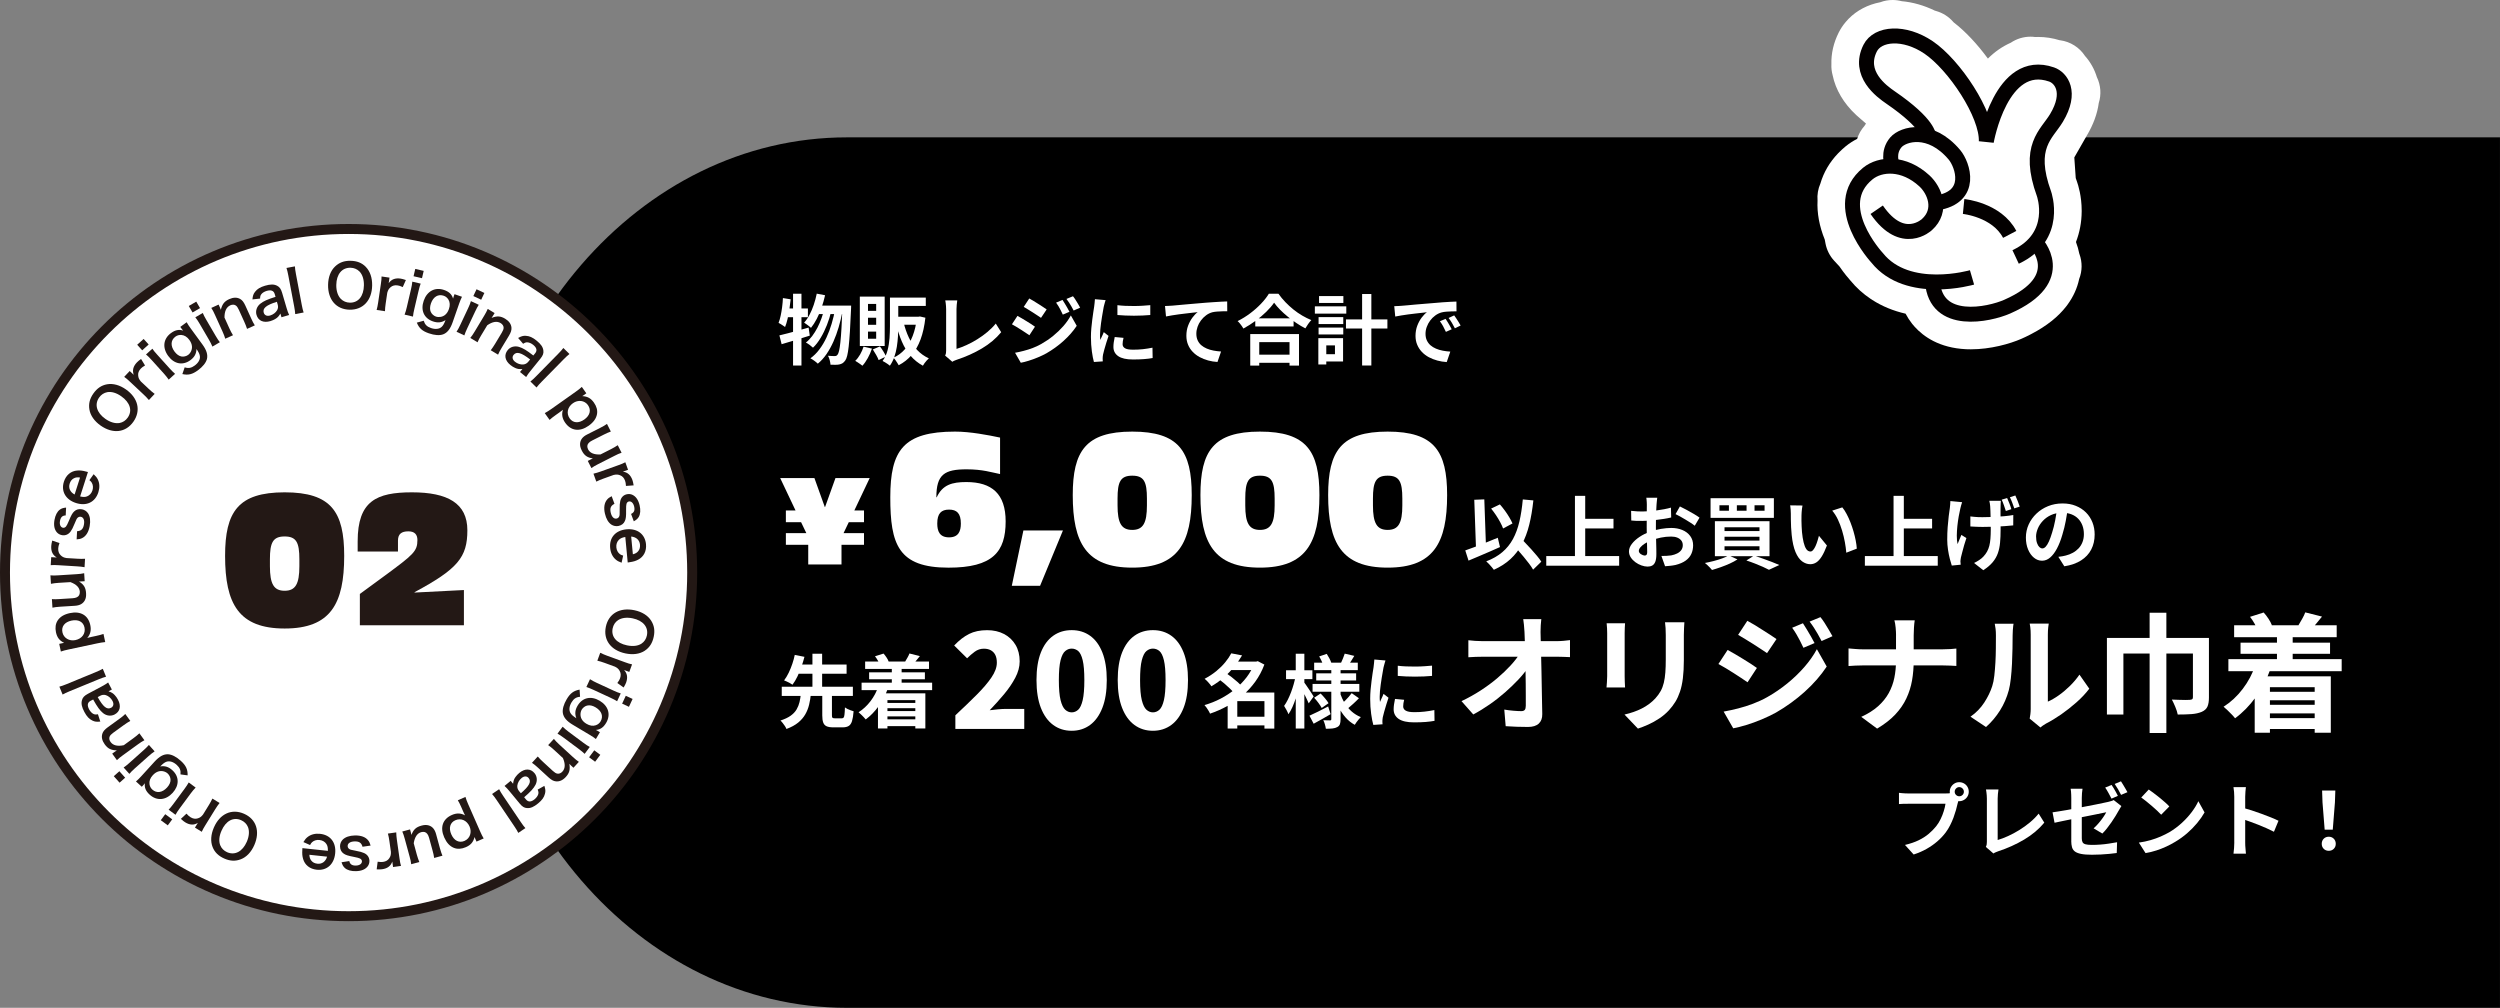 <?xml version="1.0" encoding="UTF-8"?><svg id="_レイヤー_2" xmlns="http://www.w3.org/2000/svg" viewBox="0 0 752.25 303.25"><rect x="0" y="0" width="752.25" height="303.25" fill="#808080" stroke="none"/><defs><style>.cls-1{fill:#231815;}.cls-2,.cls-3{fill:#fff;}.cls-3{stroke:#231815;stroke-width:3px;}.cls-3,.cls-4{stroke-miterlimit:10;}.cls-4{fill:none;stroke:#030000;stroke-width:4.5px;}</style></defs><g id="guest_city"><path d="M752.25,303.25H254.85c-62.45,0-113.07-58.63-113.07-130.96h0c0-72.33,50.63-130.96,113.07-130.96h497.39v261.93Z"/><circle class="cls-3" cx="104.89" cy="172.29" r="103.39"/><path class="cls-1" d="M67.73,167.26c0-13.22,3.88-19.12,17.92-19.12s17.92,5.9,17.92,19.12c0,14.43-4.1,21.86-17.92,21.86s-17.92-7.43-17.92-21.86ZM90.08,168.3c0-5.03-.88-6.88-4.43-6.88s-4.43,1.86-4.43,6.88v2.08c0,5.3,1.15,7.38,4.43,7.38s4.43-2.08,4.43-7.38v-2.08Z"/><path class="cls-1" d="M108.27,178.73l7.6-5.57c8.52-6.28,9.73-7.27,9.73-10.66,0-1.69-.87-2.62-2.73-2.62-2.02,0-3.12.77-3.12,2.79v3.28h-12.13v-3.06c0-12.13,5.63-14.75,16.34-14.75s16.67,3.28,16.67,11.42-2.9,11.64-15.9,18.63v.11l14.86-.76v10.6h-31.31v-9.4Z"/><path class="cls-1" d="M110.08,80.32c1.28,1.32,1.94,3.26,1.9,5.57-.07,4.49-2.73,7.36-6.76,7.3-4.03-.07-6.58-3-6.5-7.51.04-2.29.78-4.25,2.12-5.51,1.25-1.19,2.73-1.73,4.61-1.7,1.95.03,3.45.62,4.64,1.85ZM109.5,85.85c.03-1.79-.44-3.24-1.33-4.16-.72-.72-1.65-1.11-2.72-1.13-2.56-.04-4.21,1.96-4.26,5.17-.03,1.78.46,3.28,1.37,4.21.72.72,1.65,1.11,2.73,1.13,2.54.04,4.15-1.96,4.21-5.23Z"/><path class="cls-1" d="M121.19,86.39c-.71-.32-1.06-.45-1.52-.51-.88-.13-1.59.05-2.16.56-.51.45-.75.82-.98,1.65l-.48,3.25c-.14.95-.18,1.46-.21,2.3l-2.51-.37c.21-.85.33-1.35.46-2.27l.81-5.51c.16-1.07.21-1.57.21-2.3l2.39.35-.24,1.65c.82-1.15,1.99-1.59,3.57-1.36.42.06.83.18,1.6.43l-.94,2.12Z"/><path class="cls-1" d="M126.58,85.34c-.24.62-.4,1.18-.65,2.24l-1.26,5.39c-.22.95-.33,1.55-.41,2.29l-2.52-.59c.29-.75.46-1.35.66-2.21l1.27-5.43c.22-.95.33-1.55.39-2.28l2.52.59ZM127.49,81.51l-.51,2.2-2.54-.59.51-2.2,2.54.59Z"/><path class="cls-1" d="M127.5,96.52c.34,1.13.95,1.76,2.16,2.18,1.29.45,2.44.34,3.19-.3.46-.4.78-.95,1.21-2.08-1.21.76-2.36.89-3.82.38-2.67-.93-3.74-3.35-2.74-6.22,1.01-2.9,3.43-4.17,6.14-3.22,1.49.52,2.32,1.32,2.69,2.59.08-.35.09-.38.16-.56l.27-.77,2.25.78c-.33.69-.53,1.15-.85,2.05l-1.96,5.62c-.7,2.01-1.59,3.15-2.85,3.63-1.08.4-2.6.3-4.33-.31-1.96-.68-2.91-1.52-3.6-3.21l2.08-.57ZM129.64,93.88c.26.6.88,1.15,1.51,1.37.92.32,2.05.11,2.79-.51.5-.41.87-.98,1.14-1.75.37-1.07.33-2.03-.14-2.83-.34-.55-.81-.96-1.42-1.17-1.68-.58-3.15.31-3.85,2.31-.34.99-.36,1.9-.04,2.58Z"/><path class="cls-1" d="M144.06,91.71c-.36.56-.64,1.07-1.1,2.05l-2.36,5.01c-.42.88-.64,1.44-.88,2.16l-2.35-1.1c.44-.68.73-1.22,1.11-2.03l2.37-5.04c.42-.88.64-1.45.85-2.15l2.35,1.1ZM145.75,88.15l-.96,2.04-2.36-1.11.96-2.04,2.36,1.11Z"/><path class="cls-1" d="M141.51,101.68c.49-.6.8-1.05,1.31-1.9l2.87-4.78c.5-.84.79-1.37,1.07-2.05l2.07,1.25-.49.81c-.14.23-.16.27-.42.64,1.64-.63,2.71-.57,4.07.25,1.17.71,1.81,1.61,1.91,2.68.06.72-.15,1.42-.76,2.44l-2.2,3.65c-.5.84-.82,1.43-1.07,2.05l-2.21-1.33c.49-.64.83-1.14,1.3-1.91l2.03-3.38c.38-.64.56-1.1.55-1.49,0-.54-.33-1.04-.9-1.39-1.1-.66-2.45-.44-4.03.66l-1.85,3.07c-.45.75-.77,1.34-1.07,2.05l-2.19-1.32Z"/><path class="cls-1" d="M157.19,111.03c-.98.08-1.48,0-2.17-.31-.49-.21-.98-.52-1.42-.87-1.69-1.36-2-3.06-.83-4.51.78-.97,2.09-1.34,3.37-.97,1.2.35,2.33,1.04,4.34,2.6l.57-.7c.65-.8.44-1.65-.61-2.5-.55-.45-1.24-.75-1.76-.76-.42-.02-.7.07-1.27.44l-1.51-1.75c.97-.54,1.5-.7,2.33-.65,1.08.05,2.02.47,3.21,1.43,1.33,1.07,1.94,1.96,2.06,3.01.11.82-.13,1.49-.89,2.43l-3,3.71c-.59.73-.87,1.13-1.29,1.82l-1.86-1.51.73-.9ZM159.51,108.16c-2.68-2.08-4.09-2.46-4.96-1.38-.53.65-.37,1.44.41,2.07.73.59,1.67.9,2.51.82.6-.06,1.09-.33,1.48-.81l.56-.69Z"/><path class="cls-1" d="M171.35,106.52c-.55.43-.97.81-1.72,1.57l-6.66,6.78c-.66.67-1.04,1.11-1.53,1.73l-1.84-1.81c.6-.48.99-.82,1.71-1.56l6.67-6.79c.75-.76,1.12-1.19,1.53-1.73l1.84,1.81Z"/><path class="cls-1" d="M175.72,118.85c-.16.11-.32.23-.52.34,1.58.08,2.59.65,3.51,1.95.82,1.16,1.13,2.33.93,3.47-.24,1.32-1.06,2.47-2.52,3.5-2.67,1.89-5.31,1.56-7.05-.9-.9-1.28-1.13-2.55-.68-3.91q-.17.12-.45.34c-.09.09-.35.27-.61.46l-1.1.78c-.86.61-1.3.96-1.86,1.47l-1.45-2.04c.73-.41,1.25-.73,1.99-1.25l7.29-5.16c.84-.59,1.3-.96,1.87-1.48l1.36,1.93-.71.5ZM176.92,121.9c-1.02-1.43-2.97-1.68-4.52-.58-1.65,1.17-2.05,3.06-.99,4.57,1,1.42,2.7,1.55,4.41.34,1.71-1.21,2.13-2.86,1.1-4.32Z"/><path class="cls-1" d="M187.04,136.23c-.74.23-1.24.47-2.12.92l-4.97,2.52c-.87.44-1.39.75-2,1.17l-1.09-2.15.84-.42c.24-.12.29-.14.69-.33-1.68-.25-2.58-.88-3.34-2.39-.41-.81-.56-1.45-.5-2.13.11-1.15.79-2.01,2.09-2.67l4.01-2.03c.87-.44,1.45-.79,1.99-1.17l1.16,2.3c-.76.27-1.31.52-2.12.93l-3.52,1.78c-.92.46-1.38,1-1.44,1.64,0,.3.07.68.22.98.58,1.14,1.81,1.65,3.74,1.57l3.2-1.62c.78-.39,1.35-.75,2-1.17l1.16,2.28Z"/><path class="cls-1" d="M188.35,146.22c-.05-.77-.11-1.15-.27-1.58-.3-.83-.79-1.37-1.51-1.64-.63-.24-1.08-.27-1.92-.09l-3.09,1.11c-.9.32-1.38.53-2.13.9l-.86-2.39c.85-.21,1.34-.35,2.21-.66l5.25-1.88c1.02-.37,1.48-.55,2.13-.9l.82,2.27-1.57.56c1.4.18,2.34,1.01,2.88,2.51.14.4.24.82.37,1.62l-2.32.17Z"/><path class="cls-1" d="M184.89,151.6c-1.11.56-1.43,1.31-1.12,2.66.29,1.28.98,1.96,1.79,1.77.35-.08.64-.33.76-.65.15-.38.14-.49.14-1.94-.02-1.43.03-2.01.17-2.66.24-1.09.95-1.82,1.95-2.05.61-.14,1.22-.08,1.73.17,1.06.5,1.78,1.58,2.15,3.15.33,1.42.24,2.62-.25,3.48-.33.55-.71.89-1.5,1.33l-.82-2.22c.91-.41,1.19-1.09.93-2.22-.25-1.07-.9-1.69-1.62-1.52-.33.08-.58.33-.69.72-.1.42-.12.81-.12,1.85.03,1.85-.05,2.62-.36,3.29-.33.79-.96,1.28-1.91,1.5-.71.16-1.55,0-2.15-.4-.93-.62-1.59-1.75-1.95-3.32-.41-1.78-.18-3.24.65-4.21.34-.41.65-.64,1.38-1.03l.84,2.3Z"/><path class="cls-1" d="M188.16,161.57c-.96.18-1.44.39-1.92.84-.59.57-.87,1.4-.78,2.3.08.87.47,1.58,1.08,2.04.27.19.47.29.97.42l-.47,2.15c-.89-.33-1.24-.52-1.73-.92-.99-.83-1.57-2.03-1.71-3.51-.3-3.13,1.6-5.3,4.9-5.62,3.27-.31,5.59,1.45,5.88,4.47.2,2.07-.67,3.79-2.37,4.67-.82.42-1.44.6-2.64.77-.04,0-.09,0-.49.08l-.73-7.69ZM190.42,166.79c.77-.2,1.22-.46,1.62-.94.43-.52.6-1.15.53-1.98-.13-1.38-1.15-2.3-2.65-2.42l.51,5.34Z"/><path class="cls-1" d="M194.01,195.81c-1.54,1-3.57,1.28-5.83.8-4.4-.93-6.71-4.08-5.88-8.03.83-3.95,4.2-5.89,8.61-4.96,2.24.47,4.03,1.57,5.01,3.12.93,1.45,1.18,3.01.79,4.85-.4,1.91-1.27,3.27-2.7,4.21ZM188.69,194.19c1.76.37,3.27.18,4.34-.52.85-.57,1.4-1.41,1.62-2.45.53-2.5-1.12-4.5-4.27-5.16-1.74-.37-3.3-.17-4.4.54-.85.57-1.41,1.41-1.63,2.47-.52,2.49,1.13,4.45,4.33,5.12Z"/><path class="cls-1" d="M185.76,205.51c.46-.63.65-.95.81-1.39.3-.83.27-1.57-.11-2.23-.33-.59-.65-.9-1.42-1.29l-3.09-1.13c-.9-.33-1.4-.47-2.21-.67l.87-2.38c.79.38,1.26.59,2.13.91l5.24,1.91c1.02.37,1.49.53,2.21.67l-.83,2.27-1.57-.57c.96,1.03,1.15,2.27.61,3.78-.15.4-.34.78-.75,1.48l-1.89-1.35Z"/><path class="cls-1" d="M185.69,211.01c-.56-.36-1.08-.63-2.06-1.09l-5.03-2.33c-.89-.41-1.45-.63-2.16-.87l1.09-2.35c.68.43,1.23.73,2.04,1.1l5.06,2.34c.89.41,1.45.63,2.15.84l-1.09,2.35ZM189.25,212.68l-2.05-.95,1.1-2.37,2.05.95-1.1,2.37Z"/><path class="cls-1" d="M174.55,209.66c-1.18.1-1.91.57-2.57,1.67-.7,1.17-.83,2.32-.35,3.18.3.53.77.96,1.79,1.61-.5-1.33-.4-2.49.4-3.82,1.45-2.42,4.04-2.99,6.64-1.43,2.64,1.57,3.39,4.19,1.92,6.66-.81,1.36-1.76,2.01-3.08,2.11.32.15.35.17.52.27l.7.42-1.22,2.04c-.61-.47-1.02-.75-1.84-1.24l-5.11-3.05c-1.83-1.09-2.77-2.19-2.99-3.52-.17-1.13.23-2.61,1.17-4.18,1.06-1.78,2.08-2.54,3.87-2.88l.14,2.15ZM176.71,212.29c-.64.14-1.3.63-1.65,1.21-.5.84-.52,1.98-.06,2.84.3.57.78,1.05,1.48,1.46.98.58,1.92.73,2.8.43.61-.22,1.1-.6,1.43-1.15.91-1.52.33-3.15-1.48-4.23-.9-.54-1.79-.74-2.52-.55Z"/><path class="cls-1" d="M175.92,226.84c-.47-.46-.92-.84-1.79-1.49l-4.44-3.31c-.78-.58-1.29-.92-1.94-1.29l1.55-2.08c.58.56,1.05.96,1.76,1.5l4.47,3.33c.78.58,1.29.92,1.93,1.27l-1.55,2.08ZM179.07,229.21l-1.81-1.35,1.56-2.09,1.81,1.35-1.56,2.09Z"/><path class="cls-1" d="M166.67,222.34c.49.59.87.99,1.6,1.67l4.11,3.77c.72.66,1.19,1.04,1.8,1.46l-1.63,1.78-.69-.64c-.2-.18-.24-.22-.54-.54.29,1.73.02,2.76-1.06,3.94-.92,1.01-1.94,1.45-3.01,1.33-.72-.08-1.36-.43-2.24-1.24l-3.14-2.88c-.72-.66-1.24-1.09-1.8-1.46l1.74-1.9c.53.61.95,1.04,1.62,1.65l2.9,2.67c.55.5.96.76,1.36.83.53.1,1.09-.11,1.54-.61.87-.94.92-2.31.15-4.08l-2.64-2.43c-.64-.59-1.16-1.02-1.8-1.46l1.73-1.88Z"/><path class="cls-1" d="M154.38,235.85c.12-.97.3-1.45.74-2.06.31-.44.7-.85,1.14-1.22,1.67-1.38,3.4-1.35,4.58.08.79.96.9,2.32.29,3.5-.58,1.1-1.48,2.08-3.41,3.74l.58.7c.66.79,1.53.76,2.57-.1.55-.45.98-1.07,1.1-1.57.1-.41.07-.7-.18-1.33l2.01-1.13c.34,1.05.39,1.61.17,2.41-.26,1.05-.86,1.88-2.04,2.86-1.31,1.08-2.3,1.51-3.36,1.42-.83-.05-1.43-.43-2.2-1.36l-3.04-3.68c-.6-.73-.93-1.07-1.52-1.62l1.85-1.53.74.89ZM156.73,238.69c2.57-2.21,3.22-3.51,2.34-4.58-.53-.64-1.34-.64-2.11-.01-.73.6-1.21,1.46-1.3,2.3-.06.6.11,1.13.5,1.61l.57.68Z"/><path class="cls-1" d="M155.96,250.63c-.31-.62-.6-1.12-1.2-2l-5.31-7.88c-.53-.78-.88-1.25-1.39-1.84l2.13-1.44c.35.68.61,1.13,1.19,1.98l5.32,7.89c.59.88.94,1.33,1.39,1.84l-2.14,1.44Z"/><path class="cls-1" d="M143.03,252.44c-.08-.18-.16-.36-.23-.58-.39,1.53-1.15,2.41-2.62,3.05-1.3.57-2.51.64-3.59.22-1.25-.5-2.2-1.53-2.93-3.17-1.31-2.99-.47-5.51,2.3-6.73,1.43-.63,2.72-.6,3.97.12q-.09-.2-.25-.51c-.07-.11-.19-.4-.32-.69l-.54-1.24c-.42-.96-.68-1.46-1.06-2.11l2.29-1.01c.25.8.46,1.37.83,2.2l3.59,8.17c.41.94.68,1.46,1.07,2.13l-2.16.95-.35-.8ZM139.81,253c1.61-.71,2.24-2.58,1.48-4.31-.81-1.85-2.59-2.62-4.28-1.88-1.59.7-2.06,2.34-1.21,4.26s2.37,2.66,4.01,1.94Z"/><path class="cls-1" d="M123.73,260.03c-.08-.77-.21-1.31-.47-2.26l-1.47-5.38c-.26-.94-.45-1.52-.74-2.19l2.33-.63.25.91c.07.26.08.31.18.74.58-1.59,1.38-2.35,3.01-2.79.87-.24,1.53-.25,2.19-.06,1.11.34,1.81,1.18,2.2,2.59l1.18,4.33c.26.94.49,1.58.74,2.19l-2.49.68c-.11-.8-.25-1.39-.49-2.26l-1.04-3.8c-.27-.99-.7-1.56-1.32-1.74-.29-.07-.68-.07-1.01.02-1.23.34-1.98,1.44-2.29,3.35l.94,3.46c.23.84.46,1.48.74,2.19l-2.47.67Z"/><path class="cls-1" d="M113.64,259.29c.77.11,1.15.12,1.6.06.88-.12,1.51-.5,1.92-1.15.37-.57.49-1,.47-1.86l-.46-3.25c-.13-.95-.24-1.45-.45-2.27l2.51-.36c.03.87.07,1.39.2,2.3l.78,5.52c.15,1.07.24,1.56.45,2.27l-2.39.34-.23-1.65c-.46,1.34-1.46,2.09-3.04,2.31-.42.06-.85.07-1.66.04l.3-2.3Z"/><path class="cls-1" d="M109.09,254.81c-.33-1.2-1-1.66-2.38-1.63-1.31.03-2.12.57-2.1,1.4,0,.35.19.69.48.88.34.22.45.24,1.88.52,1.41.27,1.96.43,2.57.7,1.02.46,1.59,1.29,1.62,2.32.02.62-.17,1.21-.51,1.66-.71.94-1.9,1.43-3.52,1.47-1.46.04-2.62-.29-3.36-.95-.47-.43-.73-.87-1-1.73l2.33-.36c.22.97.83,1.38,1.99,1.36,1.1-.03,1.83-.54,1.82-1.29,0-.34-.21-.63-.57-.82-.39-.19-.77-.28-1.79-.49-1.82-.35-2.55-.58-3.15-1.01-.7-.48-1.06-1.2-1.08-2.18-.02-.73.3-1.52.82-2.03.8-.78,2.03-1.2,3.65-1.24,1.83-.04,3.21.47,4,1.48.33.42.5.77.73,1.56l-2.42.36Z"/><path class="cls-1" d="M98.66,256.02c.01-.98-.09-1.49-.44-2.05-.44-.69-1.2-1.13-2.1-1.22-.87-.09-1.64.15-2.21.66-.24.22-.38.41-.61.86l-2.01-.89c.5-.8.76-1.12,1.25-1.51,1.01-.8,2.3-1.13,3.78-.97,3.12.33,4.88,2.63,4.53,5.93-.35,3.27-2.53,5.19-5.55,4.87-2.07-.22-3.58-1.42-4.1-3.26-.25-.88-.3-1.53-.23-2.74,0-.04,0-.09.02-.5l7.68.82ZM93.09,257.2c.04.79.2,1.29.6,1.78.43.53,1,.82,1.83.91,1.38.15,2.48-.66,2.9-2.12l-5.33-.57Z"/><path class="cls-1" d="M63.97,254.87c-.67-1.71-.53-3.76.39-5.88,1.79-4.12,5.35-5.75,9.05-4.14,3.7,1.61,4.92,5.3,3.11,9.44-.92,2.1-2.35,3.62-4.07,4.27-1.61.62-3.18.55-4.91-.2-1.79-.78-2.95-1.91-3.57-3.49ZM66.64,249.99c-.72,1.64-.84,3.16-.37,4.35.38.94,1.1,1.66,2.07,2.09,2.34,1.02,4.63-.19,5.92-3.14.71-1.63.83-3.2.36-4.42-.38-.94-1.1-1.66-2.09-2.09-2.33-1.01-4.59.21-5.89,3.21Z"/><path class="cls-1" d="M56.12,244.83c.52.57.8.83,1.2,1.07.76.47,1.48.58,2.21.34.65-.21,1.01-.46,1.55-1.13l1.72-2.79c.5-.82.74-1.27,1.11-2.03l2.16,1.33c-.53.69-.83,1.11-1.32,1.9l-2.93,4.74c-.57.92-.81,1.35-1.11,2.03l-2.05-1.27.88-1.42c-1.21.74-2.46.67-3.82-.17-.36-.22-.7-.49-1.3-1.03l1.7-1.58Z"/><path class="cls-1" d="M48.38,246.8l1.34-1.81,2.1,1.55-1.34,1.81-2.1-1.55ZM50.74,243.64c.46-.48.84-.93,1.48-1.8l3.29-4.46c.58-.79.91-1.29,1.28-1.94l2.08,1.54c-.56.58-.96,1.06-1.49,1.77l-3.31,4.48c-.58.79-.91,1.29-1.26,1.94l-2.08-1.54Z"/><path class="cls-1" d="M54.31,233.02c.13-1.17-.18-1.99-1.12-2.85-1.01-.92-2.11-1.27-3.05-.98-.58.19-1.09.57-1.93,1.43,1.41-.23,2.52.11,3.66,1.15,2.09,1.9,2.12,4.55.08,6.8-2.07,2.27-4.79,2.48-6.91.55-1.17-1.07-1.62-2.12-1.45-3.44-.21.29-.24.31-.37.46l-.55.6-1.76-1.6c.58-.5.94-.85,1.59-1.56l4.01-4.4c1.44-1.57,2.7-2.27,4.04-2.22,1.15.06,2.51.75,3.86,1.98,1.54,1.4,2.08,2.54,2.05,4.37l-2.14-.29ZM51.31,234.61c0-.65-.35-1.4-.85-1.86-.72-.66-1.84-.91-2.77-.63-.62.18-1.18.56-1.73,1.16-.77.84-1.1,1.74-.98,2.66.09.64.37,1.2.84,1.63,1.31,1.2,3.02.95,4.45-.61.71-.77,1.08-1.61,1.05-2.36Z"/><path class="cls-1" d="M34.24,233.56l1.68-1.5,1.74,1.95-1.68,1.5-1.74-1.95ZM37.2,230.94c.55-.37,1.01-.73,1.82-1.46l4.13-3.69c.73-.65,1.16-1.08,1.65-1.64l1.73,1.93c-.67.45-1.15.84-1.82,1.43l-4.16,3.71c-.73.65-1.15,1.08-1.63,1.64l-1.73-1.93Z"/><path class="cls-1" d="M43.43,222.75c-.68.36-1.15.66-1.95,1.24l-4.51,3.27c-.79.57-1.26.96-1.79,1.47l-1.42-1.96.76-.55c.22-.16.26-.19.64-.42-1.76-.06-2.71-.53-3.65-1.83-.8-1.11-1.04-2.19-.71-3.21.22-.69.7-1.25,1.66-1.95l3.45-2.5c.79-.57,1.32-1,1.79-1.47l1.51,2.08c-.7.4-1.21.72-1.94,1.25l-3.19,2.31c-.6.44-.94.79-1.09,1.16-.21.5-.11,1.09.29,1.63.75,1.04,2.08,1.36,3.97.96l2.9-2.11c.7-.51,1.23-.94,1.79-1.47l1.5,2.07Z"/><path class="cls-1" d="M32.66,208.02c.93.31,1.36.59,1.87,1.14.37.39.7.86.96,1.36,1.02,1.91.65,3.6-1,4.47-1.1.58-2.45.42-3.48-.42-.96-.79-1.74-1.87-2.98-4.09l-.8.42c-.91.48-1.05,1.34-.42,2.54.33.63.85,1.18,1.32,1.39.38.18.67.21,1.34.09l.71,2.2c-1.1.12-1.66.06-2.4-.31-.97-.47-1.67-1.22-2.39-2.57-.8-1.5-1.02-2.55-.72-3.58.22-.8.71-1.32,1.77-1.89l4.21-2.24c.83-.44,1.24-.7,1.89-1.17l1.12,2.12-1.02.54ZM29.4,209.76c1.65,2.96,2.8,3.86,4.02,3.21.74-.39.9-1.18.43-2.06-.44-.83-1.19-1.48-1.99-1.74-.58-.18-1.13-.12-1.68.17l-.78.42Z"/><path class="cls-1" d="M17.86,206.62c.67-.18,1.21-.37,2.2-.77l8.78-3.62c.87-.36,1.4-.61,2.09-.99l.98,2.38c-.74.21-1.23.37-2.18.76l-8.8,3.62c-.99.41-1.5.65-2.09.99l-.98-2.38Z"/><path class="cls-1" d="M18.69,193.55c.19-.04.38-.08.61-.11-1.42-.7-2.12-1.62-2.46-3.18-.29-1.39-.12-2.59.51-3.56.74-1.12,1.95-1.85,3.7-2.22,3.2-.68,5.5.66,6.12,3.62.33,1.53.03,2.79-.92,3.86q.21-.04.55-.14c.12-.04.43-.11.74-.18l1.32-.28c1.02-.22,1.57-.37,2.28-.61l.52,2.45c-.83.09-1.43.18-2.32.37l-8.73,1.86c-1.01.21-1.57.37-2.3.62l-.49-2.31.85-.18ZM18.79,190.28c.37,1.72,2.07,2.72,3.92,2.32,1.98-.42,3.1-2,2.71-3.81-.36-1.7-1.87-2.49-3.92-2.05-2.05.44-3.09,1.78-2.71,3.54Z"/><path class="cls-1" d="M15.17,173.12c.77.08,1.32.06,2.31,0l5.56-.35c.97-.06,1.57-.13,2.29-.29l.15,2.41-.94.06c-.27.02-.32.02-.76.03,1.44.89,2.02,1.83,2.12,3.51.06.9-.06,1.55-.38,2.16-.56,1.01-1.52,1.54-2.97,1.63l-4.48.28c-.97.06-1.64.16-2.29.29l-.16-2.57c.8.06,1.41.04,2.31-.02l3.93-.25c1.03-.07,1.67-.37,1.97-.94.12-.27.21-.65.19-.99-.08-1.28-1.01-2.23-2.82-2.92l-3.58.22c-.87.05-1.54.15-2.29.29l-.16-2.55Z"/><path class="cls-1" d="M17.9,163.42c-.26.73-.35,1.1-.38,1.56-.05.89.19,1.58.75,2.11.49.47.88.68,1.73.83l3.28.2c.96.06,1.47.05,2.31.01l-.15,2.54c-.86-.14-1.38-.21-2.3-.26l-5.57-.34c-1.08-.06-1.58-.08-2.31-.01l.15-2.41,1.67.1c-1.22-.71-1.76-1.85-1.66-3.45.03-.43.1-.85.29-1.64l2.2.75Z"/><path class="cls-1" d="M23.19,159.84c1.24-.08,1.83-.65,2.07-2.01.23-1.29-.13-2.19-.95-2.33-.35-.06-.71.05-.96.3-.29.29-.32.39-.89,1.73-.54,1.33-.82,1.84-1.2,2.38-.65.91-1.59,1.3-2.6,1.12-.61-.11-1.15-.4-1.53-.83-.78-.88-1.02-2.15-.74-3.74.26-1.43.81-2.51,1.6-3.1.52-.38,1-.54,1.9-.63l-.12,2.36c-1,.02-1.52.54-1.72,1.67-.19,1.08.16,1.9.9,2.04.33.06.66-.08.92-.39.26-.35.43-.7.84-1.65.7-1.71,1.08-2.39,1.62-2.88.61-.59,1.39-.8,2.35-.63.72.13,1.43.6,1.82,1.21.61.94.77,2.23.49,3.82-.32,1.8-1.1,3.05-2.25,3.62-.48.24-.85.33-1.68.4l.13-2.45Z"/><path class="cls-1" d="M24.11,149.38c.96.21,1.48.21,2.09-.02.76-.3,1.35-.95,1.62-1.81.26-.83.19-1.64-.2-2.3-.17-.28-.32-.46-.72-.77l1.28-1.79c.69.65.94.97,1.23,1.53.58,1.15.64,2.48.19,3.9-.96,2.99-3.56,4.25-6.72,3.24-3.13-1-4.57-3.53-3.65-6.42.63-1.98,2.11-3.22,4.02-3.36.92-.06,1.56.01,2.73.33.03.01.08.03.48.12l-2.35,7.35ZM24.08,143.69c-.78-.12-1.3-.06-1.86.23-.6.31-1.01.82-1.26,1.61-.42,1.32.15,2.56,1.49,3.27l1.63-5.11Z"/><path class="cls-1" d="M32.23,115.63c1.81-.31,3.79.23,5.68,1.56,3.67,2.59,4.55,6.4,2.23,9.7-2.32,3.3-6.18,3.75-9.87,1.16-1.87-1.32-3.08-3.04-3.37-4.85-.28-1.7.1-3.23,1.18-4.77,1.12-1.6,2.46-2.5,4.14-2.8ZM36.48,119.23c-1.47-1.03-2.93-1.45-4.19-1.23-1,.19-1.85.74-2.46,1.61-1.47,2.09-.75,4.58,1.88,6.43,1.45,1.02,2.97,1.46,4.26,1.24,1-.19,1.85-.74,2.47-1.63,1.46-2.08.72-4.54-1.96-6.42Z"/><path class="cls-1" d="M43.64,109.97c-.67.4-.97.62-1.29.96-.61.65-.86,1.33-.77,2.1.07.68.25,1.08.8,1.75l2.39,2.25c.7.66,1.1.98,1.77,1.49l-1.74,1.85c-.57-.66-.92-1.04-1.6-1.67l-4.06-3.81c-.79-.74-1.16-1.07-1.77-1.49l1.65-1.76,1.22,1.14c-.48-1.33-.17-2.54.93-3.71.29-.31.62-.58,1.27-1.07l1.21,1.98Z"/><path class="cls-1" d="M43.22,101.99l1.51,1.67-1.94,1.75-1.51-1.67,1.94-1.75ZM45.85,104.93c.37.55.74,1.01,1.47,1.81l3.71,4.11c.66.72,1.09,1.15,1.65,1.64l-1.92,1.74c-.46-.66-.85-1.15-1.44-1.81l-3.74-4.14c-.65-.73-1.09-1.15-1.65-1.62l1.92-1.74Z"/><path class="cls-1" d="M55.57,110.53c1.12.37,1.99.22,3.02-.54,1.1-.81,1.67-1.81,1.56-2.79-.07-.61-.34-1.18-1.02-2.18-.06,1.43-.61,2.45-1.85,3.36-2.28,1.67-4.88,1.17-6.67-1.28-1.81-2.48-1.48-5.18.84-6.88,1.27-.93,2.4-1.16,3.66-.74-.24-.27-.26-.29-.38-.45l-.48-.66,1.92-1.41c.38.67.64,1.09,1.21,1.86l3.51,4.8c1.26,1.72,1.69,3.1,1.38,4.41-.29,1.11-1.24,2.31-2.71,3.39-1.68,1.23-2.91,1.53-4.69,1.14l.71-2.04ZM54.61,107.27c.64.12,1.45-.07,1.99-.47.79-.58,1.25-1.62,1.16-2.59-.05-.64-.31-1.27-.79-1.93-.67-.92-1.48-1.42-2.41-1.49-.64-.04-1.25.12-1.77.5-1.43,1.05-1.54,2.77-.29,4.48.62.84,1.36,1.38,2.11,1.5Z"/><path class="cls-1" d="M59.05,90.76l1.14,1.95-2.25,1.31-1.14-1.95,2.25-1.31ZM61.02,94.18c.25.61.52,1.14,1.06,2.07l2.79,4.78c.49.84.83,1.35,1.28,1.95l-2.24,1.31c-.31-.74-.59-1.3-1.04-2.07l-2.81-4.82c-.49-.84-.83-1.35-1.29-1.92l2.24-1.31Z"/><path class="cls-1" d="M67.78,101.93c-.22-.74-.41-1.26-.82-2.16l-2.3-5.08c-.4-.89-.68-1.42-1.08-2.04l2.2-1,.39.86c.11.24.13.29.28.71.42-1.71,1.07-2.55,2.52-3.21,1.25-.56,2.35-.58,3.29-.05.63.36,1.08.93,1.58,2.02l1.76,3.88c.4.89.71,1.49,1.08,2.04l-2.34,1.06c-.25-.76-.47-1.33-.84-2.15l-1.63-3.59c-.31-.68-.59-1.08-.92-1.3-.45-.3-1.04-.33-1.66-.05-1.16.53-1.75,1.77-1.74,3.69l1.48,3.27c.36.79.67,1.39,1.08,2.04l-2.33,1.05Z"/><path class="cls-1" d="M84.37,94.35c-.49.85-.85,1.21-1.49,1.6-.45.28-.98.51-1.52.67-2.08.61-3.66-.09-4.18-1.88-.35-1.19.08-2.49,1.12-3.33.97-.79,2.18-1.33,4.61-2.09l-.26-.87c-.29-.99-1.1-1.3-2.4-.92-.68.2-1.33.59-1.63,1.02-.25.33-.34.62-.36,1.29l-2.3.25c.1-1.1.28-1.64.79-2.29.65-.86,1.53-1.39,3-1.83,1.64-.48,2.71-.48,3.65.02.74.38,1.15.96,1.49,2.12l1.35,4.58c.26.9.43,1.35.76,2.09l-2.3.68-.33-1.11ZM83.32,90.8c-3.24,1.02-4.35,1.96-3.96,3.29.24.8.98,1.12,1.93.84.9-.27,1.69-.87,2.1-1.6.29-.53.35-1.08.17-1.68l-.25-.85Z"/><path class="cls-1" d="M88.74,80.15c.04.7.11,1.26.31,2.31l1.76,9.33c.17.92.32,1.49.55,2.24l-2.53.48c-.05-.77-.12-1.28-.31-2.29l-1.77-9.35c-.2-1.05-.34-1.6-.55-2.24l2.53-.48Z"/><path class="cls-2" d="M630.98,23.31c-.72-2.42-1.95-4.63-3.6-6.47-1.68-2.58-4.41-4.31-7.48-4.72h-.1c-2.18-.67-4.36-1-6.51-1-.29,0-.58,0-.88.02h-.05c-.46-.07-.92-.1-1.38-.1-2.11,0-4.18.63-5.94,1.82-2.49,1.1-4.8,2.69-6.88,4.77-3.23-4.41-6.82-8.22-10.31-10.91l-.16-.18c-1.34-1.53-3.1-2.65-5.06-3.21l-.44-.13c-3.25-1.58-6.65-2.55-9.98-2.84-.9-.24-1.81-.36-2.73-.36-1.26,0-2.51.22-3.69.67-3.78.73-7.04,2.44-9.55,4.99-.3.29-.58.6-.84.93-.85,1-1.54,2.04-2.11,3.16-1.57,3.12-2.31,6.34-2.22,9.6-.05,1.11.08,2.21.37,3.28.89,4.36,3.32,8.48,7.1,11.99.03.02.05.05.08.07.42.39.83.75,1.24,1.09l1.62,1.41c-.17.25-.34.5-.5.75-.99,1.12-1.72,2.43-2.16,3.84-1.24.64-2.41,1.39-3.47,2.26-.63.52-1.25,1.07-1.87,1.7-.14.13-.27.27-.4.4-2.55,2.66-4.33,5.7-5.32,9.08-.71,1.62-1.01,3.38-.86,5.14-.19,3.77.54,7.71,2.17,11.73l.22,1.17c.37,1.95,1.28,3.76,2.63,5.22l1.55,1.67c1.46,2.12,2.76,3.64,3.35,4.3,1.73,2.11,3.77,3.95,6.07,5.49.17.12.35.23.52.34,2.96,1.89,6.3,3.27,9.98,4.11.57,1.08,1.23,2.1,1.98,3.05.23.3.48.6.74.87,2.67,2.97,7.46,6.39,15.48,6.77.12,0,.24.01.36.01.37.01.74.02,1.11.02h0c5.87,0,11.68-1.63,15.17-3.16.82-.36,1.65-.75,2.52-1.2.18-.08.35-.17.52-.27,4.53-2.36,8.07-5.17,10.52-8.36.13-.16.25-.33.37-.5,1.73-2.38,2.89-4.95,3.46-7.66.95-2.4.98-5.07.09-7.5l-.04-.1c-.23-1.19-.57-2.38-1.01-3.54,1.11-2.87,1.7-5.97,1.72-9.17,0-.08,0-.17,0-.25,0-4.41-1.05-7.7-1.4-8.69-.14-.38-.27-.75-.39-1.13l-.43-6.21,3.75-6.55c1.97-3.3,3.18-6.59,3.61-9.82.81-2.55.61-5.32-.54-7.73Z"/><polygon class="cls-2" points="563.6 13.23 561.63 19.8 565.76 26.9 579.74 39.1 578.51 40.62 571.72 41.8 568.9 44.94 568.27 50.01 560.82 53.32 557.42 59.49 559.66 71.3 568.9 81.26 581.25 84.84 583.79 91.08 592.18 94.54 606.16 91.24 613.49 85.57 615.77 80.1 613.15 72.9 615.81 63.52 614.13 55.56 613.38 44.93 618.78 35.5 621.44 27.85 618.52 22.6 610.99 21.61 605.03 25.74 600.48 33.29 597.91 40 592.37 27.92 579.74 13.49 569.48 10.57 563.6 13.23"/><path class="cls-4" d="M593.38,83.47s-19.33,5.63-28.55-5.89c0,0-14.61-15.72-2.82-25.35,3.79-3.09,10.85-3.49,17.03,2.18,3.12,2.86,5.55,8.87.77,13.17,0,0-7.3,6.92-15.11-4.47"/><path class="cls-4" d="M569.29,49.51s-1.43-3.65,1.19-6.69c2.18-2.52,10.3-4.91,17.61,3.76,2.49,2.96,5.89,12.74-5.4,14.49"/><path class="cls-4" d="M580.29,41.05s.39-3.62-11.44-11.73c-2.66-1.82-9.98-7.13-6.12-14.83,2.27-4.52,10.24-5.17,17.56-.23,7.74,5.23,17.69,20.14,17.39,28.32,0,0,4.42-25.48,19.64-20.17,2.85.99,6.17,5.29,1.47,13.09-2.99,4.96-8.95,8.55-3.74,22.85,0,0,4.56,12.83-8.55,18.97"/><path class="cls-4" d="M612.49,72.9s10.69,10.94-8.54,19.38c-5.42,2.38-21.48,5.9-22.45-7.46"/><path class="cls-4" d="M590.85,62.13s9.99.98,13.87,8.4"/><path class="cls-2" d="M235.59,89.69l2.32.37c-.11,1.01-.24,2.03-.39,3.05-.15,1.02-.34,1.98-.55,2.89-.21.91-.46,1.7-.74,2.39-.14-.11-.33-.24-.58-.4s-.49-.32-.74-.48c-.25-.16-.46-.28-.64-.36.25-.63.46-1.35.63-2.15.18-.81.32-1.66.44-2.58s.2-1.82.24-2.73ZM234.51,100.92c.75-.18,1.61-.4,2.57-.64.96-.25,1.97-.52,3.04-.82,1.07-.3,2.13-.59,3.19-.89l.35,2.42c-1.44.46-2.91.92-4.41,1.37-1.5.45-2.85.86-4.06,1.21l-.67-2.65ZM236.24,92.82h6.86v2.62h-7.39l.53-2.62ZM238.63,88.38h2.53v21.6h-2.53v-21.6ZM245.76,88.36l2.51.48c-.29,1.27-.64,2.51-1.06,3.72-.42,1.2-.89,2.32-1.43,3.36-.54,1.04-1.12,1.94-1.75,2.73-.14-.15-.34-.33-.6-.52-.26-.19-.53-.38-.79-.58-.27-.19-.5-.35-.68-.47.61-.67,1.16-1.47,1.64-2.39.48-.92.91-1.92,1.27-3s.66-2.19.89-3.32ZM248.09,92.77l2,.99c-.31,1.32-.73,2.67-1.27,4.04-.54,1.37-1.16,2.66-1.88,3.85-.71,1.2-1.48,2.19-2.31,2.97-.26-.25-.59-.52-.99-.82-.4-.3-.78-.54-1.15-.73.67-.52,1.3-1.17,1.89-1.94.58-.77,1.11-1.63,1.59-2.55.48-.93.89-1.89,1.24-2.88.35-.99.64-1.97.87-2.93ZM251.29,93.05l2.14.99c-.29,1.49-.66,2.98-1.09,4.46-.44,1.49-.96,2.91-1.56,4.28-.61,1.37-1.3,2.62-2.08,3.76-.78,1.14-1.66,2.11-2.62,2.89-.26-.26-.6-.54-1.02-.85-.42-.31-.82-.56-1.21-.76,1-.72,1.9-1.61,2.7-2.68.81-1.07,1.51-2.25,2.13-3.57.61-1.31,1.13-2.69,1.56-4.14.43-1.45.78-2.91,1.06-4.38ZM246.45,91.95h8.21v2.55h-9.46l1.24-2.55ZM253.49,91.95h2.62c-.01.32-.02.58-.02.78s0,.35-.02.46c-.11,2.59-.22,4.79-.33,6.6-.12,1.81-.24,3.3-.37,4.48-.13,1.17-.28,2.09-.45,2.76-.17.67-.36,1.15-.58,1.44-.28.38-.55.66-.83.83-.28.17-.61.29-.99.37-.32.06-.71.1-1.17.1-.46,0-.94,0-1.45-.03-.03-.4-.11-.85-.24-1.36-.13-.51-.3-.95-.52-1.33.43.05.83.07,1.2.08.37,0,.66.01.87.01.18,0,.33-.03.45-.09.12-.06.24-.18.38-.35.15-.18.3-.57.44-1.16.14-.59.27-1.44.39-2.54s.23-2.51.33-4.22c.1-1.71.2-3.78.29-6.22v-.6Z"/><path class="cls-2" d="M259.84,104.3l2.53.6c-.32.97-.74,1.91-1.25,2.84-.51.93-1.05,1.7-1.62,2.31-.17-.14-.38-.3-.64-.48-.26-.18-.53-.37-.81-.55s-.51-.33-.71-.44c.55-.52,1.05-1.17,1.48-1.93.44-.77.78-1.55,1.02-2.35ZM258.72,89.25h7.48v14.86h-7.48v-14.86ZM261.18,91.46v2.09h2.46v-2.09h-2.46ZM261.18,95.6v2.14h2.46v-2.14h-2.46ZM261.18,99.77v2.16h2.46v-2.16h-2.46ZM262.63,105.15l2.14-.92c.35.46.7.97,1.05,1.54.34.57.61,1.07.79,1.5l-2.23,1.08c-.15-.43-.4-.95-.74-1.55-.34-.61-.67-1.15-1.01-1.65ZM267.76,89.55h2.53v8.7c0,.92-.03,1.9-.09,2.94-.06,1.04-.18,2.1-.34,3.16-.17,1.07-.42,2.09-.76,3.06-.34.97-.78,1.85-1.33,2.63-.15-.14-.37-.3-.64-.49-.28-.19-.56-.37-.84-.54-.28-.17-.53-.3-.72-.39.69-.95,1.19-2.02,1.5-3.22.31-1.2.5-2.42.59-3.66.08-1.24.13-2.41.13-3.5v-8.7ZM268.56,89.55h10.01v2.51h-10.01v-2.51ZM275.88,95.3h.48l.46-.07,1.63.37c-.28,2.5-.76,4.68-1.45,6.53-.69,1.86-1.58,3.42-2.67,4.68-1.09,1.27-2.39,2.3-3.91,3.09-.12-.21-.27-.46-.45-.75-.18-.28-.36-.56-.56-.84-.2-.28-.39-.5-.58-.67,1.32-.58,2.46-1.43,3.43-2.53.97-1.1,1.76-2.45,2.37-4.03.61-1.58,1.03-3.36,1.24-5.34v-.46ZM269.28,95.3h7.27v2.42h-7.27v-2.42ZM271.9,97.01c.38,1.63.91,3.15,1.57,4.56.66,1.41,1.49,2.65,2.48,3.72,1,1.07,2.18,1.91,3.54,2.54-.2.17-.41.38-.64.64-.23.26-.45.53-.66.81-.21.28-.37.53-.49.76-1.44-.78-2.68-1.79-3.73-3.01s-1.91-2.64-2.6-4.25c-.69-1.6-1.26-3.36-1.7-5.28l2.23-.48Z"/><path class="cls-2" d="M284.39,106.99c.14-.29.22-.54.25-.76.03-.21.05-.46.05-.74v-12.47c0-.29-.01-.6-.04-.92-.02-.32-.05-.63-.09-.93-.04-.3-.08-.56-.13-.77h3.61c-.06.44-.11.88-.16,1.31-.05.43-.07.87-.07,1.31v11.96c.94-.28,1.94-.66,3-1.14,1.07-.48,2.14-1.06,3.22-1.73,1.08-.67,2.1-1.4,3.06-2.2.96-.8,1.81-1.65,2.54-2.55l1.63,2.6c-1.56,1.89-3.5,3.52-5.81,4.89-2.31,1.37-4.82,2.5-7.54,3.39-.15.06-.35.14-.6.23-.25.09-.5.22-.76.39l-2.19-1.89Z"/><path class="cls-2" d="M306.16,95.05c.38.2.82.45,1.31.74.49.29.98.59,1.47.89.49.3.96.59,1.39.87.44.28.8.53,1.09.75l-1.68,2.58c-.34-.23-.72-.49-1.16-.78-.44-.29-.9-.59-1.38-.9-.48-.31-.96-.6-1.43-.89s-.89-.53-1.28-.73l1.66-2.53ZM305.45,106.14c.86-.15,1.73-.34,2.62-.58.89-.23,1.77-.51,2.65-.84.87-.33,1.73-.73,2.55-1.19,1.3-.74,2.52-1.56,3.65-2.48,1.13-.92,2.14-1.9,3.05-2.93.91-1.04,1.66-2.11,2.25-3.21l1.77,3.13c-1.06,1.6-2.37,3.1-3.95,4.52-1.57,1.42-3.3,2.67-5.19,3.76-.78.43-1.64.84-2.58,1.23s-1.85.73-2.75,1c-.9.28-1.68.48-2.36.6l-1.73-3.01ZM309.7,89.81c.38.2.81.44,1.29.74.47.29.96.59,1.45.91s.96.61,1.4.9c.45.28.81.53,1.1.75l-1.7,2.53c-.32-.21-.7-.47-1.14-.76-.44-.29-.9-.59-1.38-.9-.48-.31-.96-.6-1.43-.89-.47-.28-.89-.53-1.25-.75l1.66-2.53ZM319.71,90.24c.21.32.45.69.7,1.12.25.42.5.84.75,1.27.25.42.46.82.64,1.19l-2,.85c-.23-.49-.44-.93-.64-1.32-.2-.39-.41-.77-.63-1.15-.22-.38-.47-.76-.75-1.14l1.93-.81ZM322.86,89.14c.25.29.5.64.76,1.06.26.41.51.83.76,1.24.25.41.46.79.64,1.13l-1.96.87c-.25-.48-.48-.9-.7-1.29-.22-.38-.45-.75-.68-1.1-.23-.35-.49-.72-.78-1.1l1.96-.81Z"/><path class="cls-2" d="M332.69,90.29c-.06.15-.13.37-.21.64-.08.28-.15.54-.22.81s-.12.46-.15.6c-.05.32-.12.74-.22,1.25-.1.51-.2,1.09-.3,1.73-.1.64-.2,1.28-.29,1.94s-.17,1.3-.22,1.91c-.05.61-.08,1.15-.08,1.61,0,.22,0,.46.01.74,0,.28.03.53.08.76.11-.26.22-.52.35-.78.12-.26.25-.53.37-.79.12-.27.23-.52.32-.77l1.43,1.13c-.21.63-.43,1.3-.66,2.02-.22.72-.42,1.4-.6,2.04-.18.64-.31,1.16-.4,1.58-.03.17-.06.36-.08.58-.02.22-.03.38-.03.51s0,.27.01.45c0,.18.02.34.03.49l-2.67.18c-.23-.8-.44-1.86-.62-3.19-.18-1.33-.28-2.77-.28-4.34,0-.86.04-1.73.12-2.62.08-.89.17-1.74.28-2.57.11-.82.21-1.57.31-2.24.1-.67.19-1.23.26-1.68.03-.32.07-.69.13-1.09.05-.41.09-.79.1-1.16l3.22.28ZM338.07,101.66c-.09.38-.16.72-.21,1.02-.05.3-.07.6-.07.91,0,.25.06.47.18.68.12.21.31.38.56.53.25.15.58.25.99.32.41.07.9.1,1.48.1,1.03,0,1.99-.05,2.9-.15.91-.1,1.86-.25,2.88-.45l.05,3.11c-.74.14-1.58.25-2.54.32-.96.08-2.09.12-3.39.12-1.98,0-3.45-.33-4.42-1-.97-.67-1.45-1.59-1.45-2.77,0-.44.03-.91.1-1.39.07-.48.17-1.02.29-1.6l2.65.25ZM336.23,91.83c.71.09,1.5.16,2.38.2.88.04,1.78.05,2.69.05.91,0,1.79-.04,2.63-.09.84-.05,1.57-.11,2.19-.17v2.97c-.71.06-1.48.11-2.32.15-.84.04-1.71.06-2.6.06s-1.76-.02-2.61-.06c-.85-.04-1.64-.09-2.36-.15v-2.95Z"/><path class="cls-2" d="M350.56,92.08c.46-.02.9-.03,1.31-.06s.74-.04.97-.06c.48-.05,1.06-.1,1.75-.16.69-.06,1.47-.13,2.33-.21.87-.08,1.79-.16,2.77-.24.98-.08,2-.17,3.06-.26.8-.06,1.59-.12,2.39-.17s1.55-.1,2.27-.14c.71-.04,1.33-.06,1.85-.08l.02,2.95c-.41,0-.89,0-1.43.02-.54.02-1.07.04-1.6.08-.53.04-1,.1-1.42.2-.69.18-1.33.49-1.92.93-.59.44-1.11.95-1.55,1.55-.45.6-.79,1.24-1.02,1.92-.24.68-.36,1.37-.36,2.06,0,.75.13,1.42.39,1.99s.62,1.07,1.09,1.47c.47.41,1.02.74,1.65,1.01.63.27,1.31.47,2.04.61s1.48.23,2.27.28l-1.08,3.15c-.97-.06-1.91-.21-2.82-.46-.91-.25-1.76-.58-2.55-1.01-.79-.43-1.48-.95-2.08-1.58-.6-.62-1.07-1.33-1.4-2.14-.34-.81-.51-1.71-.51-2.7,0-1.12.18-2.14.53-3.06.35-.92.79-1.73,1.31-2.43.52-.7,1.04-1.24,1.56-1.62-.43.05-.95.1-1.55.17-.61.07-1.26.15-1.96.23-.7.08-1.41.17-2.13.26-.72.09-1.42.2-2.08.31-.67.11-1.27.23-1.81.33l-.3-3.15Z"/><path class="cls-2" d="M383.37,91.09c-.63.91-1.42,1.83-2.38,2.76-.96.94-2.02,1.83-3.2,2.69-1.17.86-2.39,1.63-3.65,2.32-.12-.21-.28-.46-.47-.74-.19-.28-.4-.55-.62-.82-.22-.27-.44-.5-.66-.68,1.33-.66,2.61-1.45,3.83-2.37s2.31-1.89,3.28-2.92c.97-1.03,1.73-2.01,2.3-2.95h2.88c.61.87,1.3,1.71,2.07,2.51.77.8,1.58,1.54,2.43,2.23.85.69,1.74,1.3,2.66,1.84.92.54,1.83.99,2.74,1.36-.34.35-.66.75-.97,1.19-.31.44-.58.87-.83,1.3-.89-.46-1.79-.99-2.69-1.6s-1.78-1.25-2.61-1.93-1.61-1.38-2.31-2.09c-.71-.71-1.3-1.42-1.79-2.11ZM376.19,100.53h14.68v9.48h-2.85v-7.06h-9.11v7.06h-2.71v-9.48ZM377.41,106.72h11.9v2.44h-11.9v-2.44ZM377.71,95.79h11.53v2.44h-11.53v-2.44Z"/><path class="cls-2" d="M395.64,92.18h9.46v2.19h-9.46v-2.19ZM396.69,101.75h2.39v7.92h-2.39v-7.92ZM396.76,95.42h7.43v2.09h-7.43v-2.09ZM396.76,98.57h7.43v2.07h-7.43v-2.07ZM396.9,89.09h7.32v2.07h-7.32v-2.07ZM398.03,101.75h6.1v7.02h-6.1v-2.19h3.66v-2.65h-3.66v-2.19ZM405,96.11h12.47v2.74h-12.47v-2.74ZM409.86,88.47h2.78v21.51h-2.78v-21.51Z"/><path class="cls-2" d="M419.54,92.13c.46-.02.9-.03,1.31-.06s.73-.04.94-.06c.47-.03,1.06-.08,1.76-.15s1.48-.14,2.35-.22c.87-.08,1.79-.15,2.77-.23.98-.08,2-.16,3.06-.25.8-.08,1.59-.14,2.38-.2.79-.05,1.54-.1,2.25-.14.71-.04,1.34-.06,1.88-.08l.02,2.94c-.41,0-.89,0-1.43.02-.54.02-1.07.04-1.6.08-.53.04-1,.11-1.42.22-.69.18-1.33.49-1.93.93-.6.44-1.12.95-1.55,1.54-.44.59-.78,1.23-1.02,1.91-.25.68-.37,1.37-.37,2.06,0,.75.13,1.42.4,1.99s.64,1.07,1.1,1.47c.47.41,1.02.74,1.65,1.01.63.27,1.31.47,2.04.61.73.14,1.48.23,2.27.28l-1.08,3.15c-.97-.06-1.91-.21-2.82-.46-.91-.25-1.77-.58-2.57-1.01-.8-.43-1.49-.96-2.08-1.58-.59-.62-1.06-1.33-1.4-2.14-.35-.81-.52-1.71-.52-2.7,0-1.1.18-2.12.53-3.05.35-.93.79-1.74,1.32-2.44.53-.7,1.05-1.24,1.58-1.62-.43.06-.95.12-1.55.18-.61.06-1.26.13-1.96.22-.7.08-1.41.17-2.13.26-.72.09-1.42.2-2.08.31-.67.12-1.27.23-1.81.33l-.3-3.15ZM434.98,95.95c.2.28.41.6.63.98.22.38.44.75.66,1.13.21.38.4.72.55,1.02l-1.75.78c-.29-.64-.57-1.21-.84-1.7-.27-.49-.59-.99-.96-1.5l1.7-.71ZM437.56,94.89c.2.28.42.59.66.96.24.36.47.73.7,1.1.23.38.42.71.58,1l-1.73.83c-.31-.61-.6-1.16-.89-1.63-.28-.48-.62-.97-1-1.47l1.68-.78Z"/><path class="cls-2" d="M440.9,165.62c.82-.27,1.76-.61,2.84-1.03,1.08-.42,2.21-.86,3.4-1.34,1.19-.48,2.37-.96,3.54-1.44l.67,2.8c-1.07.48-2.16.96-3.26,1.44-1.1.48-2.19.94-3.25,1.39-1.06.45-2.05.86-2.96,1.25l-.98-3.07ZM443.61,150.38l3.02-.12.55,15.58-3.02.12-.55-15.58ZM458.2,150.28l3.19.29c-.29,2.72-.7,5.17-1.25,7.35-.54,2.18-1.27,4.12-2.18,5.82-.91,1.7-2.06,3.19-3.44,4.47s-3.06,2.36-5.02,3.24c-.14-.21-.35-.47-.62-.79-.27-.32-.56-.64-.86-.97-.3-.33-.58-.59-.81-.78,1.92-.73,3.53-1.65,4.83-2.76,1.3-1.1,2.37-2.42,3.2-3.94.83-1.53,1.48-3.27,1.94-5.25.46-1.97.81-4.2,1.03-6.67ZM448.66,153.04l2.66-1.27c.51.58,1.01,1.21,1.51,1.89s.94,1.36,1.33,2.02c.39.66.71,1.27.95,1.83l-2.83,1.51c-.19-.54-.48-1.17-.86-1.88s-.81-1.43-1.29-2.15c-.48-.72-.97-1.37-1.46-1.97ZM454.94,163.49l2.21-2.04c.54.58,1.13,1.19,1.76,1.85.63.66,1.25,1.32,1.87,2,.61.68,1.19,1.33,1.71,1.97.53.63.96,1.21,1.29,1.74l-2.47,2.4c-.3-.54-.71-1.15-1.21-1.81-.5-.66-1.05-1.35-1.63-2.05-.58-.7-1.18-1.4-1.8-2.1-.62-.7-1.19-1.35-1.74-1.95Z"/><path class="cls-2" d="M465.27,167.32h21.93v2.9h-21.93v-2.9ZM473.9,149.2h3.09v19.73h-3.09v-19.73ZM475.53,156.11h9.97v2.9h-9.97v-2.9Z"/><path class="cls-2" d="M498.66,149.8c-.02.13-.04.32-.07.59-.03.26-.06.53-.08.79-.02.26-.04.5-.06.71-.03.46-.06.97-.08,1.52-.02.55-.04,1.12-.06,1.7-.02.58-.03,1.17-.04,1.76,0,.59-.01,1.17-.01,1.73,0,.66,0,1.38.02,2.17.02.79.04,1.57.06,2.35.02.77.04,1.48.05,2.12s.01,1.13.01,1.49c0,.99-.11,1.76-.32,2.3s-.52.92-.92,1.14c-.4.22-.86.32-1.39.32-.58,0-1.19-.12-1.85-.35s-1.27-.56-1.83-.97c-.57-.42-1.03-.9-1.39-1.45s-.54-1.15-.54-1.79c0-.77.29-1.53.88-2.29.58-.76,1.36-1.46,2.32-2.1s2.01-1.15,3.13-1.53c1.07-.4,2.17-.69,3.31-.87,1.13-.18,2.16-.28,3.07-.28,1.23,0,2.34.2,3.33.61.99.41,1.78,1,2.37,1.79s.89,1.73.89,2.83c0,.93-.18,1.78-.53,2.56s-.91,1.46-1.69,2.02c-.78.57-1.8,1.01-3.08,1.33-.54.11-1.08.2-1.62.25-.54.06-1.04.1-1.52.13l-1.1-3.09c.54,0,1.07-.01,1.57-.04s.96-.07,1.38-.13c.66-.13,1.25-.32,1.77-.58.53-.26.94-.59,1.25-1.01.3-.42.46-.91.46-1.49,0-.54-.15-1.01-.44-1.39-.3-.38-.71-.68-1.23-.89-.53-.21-1.14-.31-1.85-.31-1.01,0-2.03.1-3.06.31-1.03.21-2.02.5-2.96.86-.7.27-1.33.59-1.89.95-.56.36-1,.73-1.32,1.11-.32.38-.48.75-.48,1.1,0,.19.06.37.18.54.12.17.28.32.47.44.19.13.39.23.59.3.2.07.37.11.51.11.22,0,.41-.07.55-.2.14-.14.22-.4.22-.8,0-.43-.01-1.05-.04-1.86-.02-.81-.05-1.71-.07-2.7-.02-.99-.04-1.97-.04-2.95,0-.67,0-1.35.01-2.04,0-.69.01-1.34.01-1.97s0-1.17.01-1.65c0-.48.01-.85.01-1.13,0-.18,0-.4-.02-.67-.02-.27-.04-.55-.06-.83-.02-.28-.05-.48-.08-.61h3.31ZM490.8,153.71c.7.08,1.32.13,1.86.16.54.02,1.02.04,1.45.04.62,0,1.31-.03,2.06-.08.75-.06,1.52-.14,2.3-.24.78-.1,1.55-.23,2.29-.37.74-.14,1.42-.3,2.03-.48l.07,2.97c-.67.16-1.4.3-2.18.42-.78.12-1.57.23-2.36.32-.79.1-1.54.17-2.25.22-.71.05-1.33.07-1.86.07-.8,0-1.45,0-1.97-.02s-.97-.05-1.39-.1l-.05-2.9ZM505.49,152.39c.61.29,1.29.64,2.05,1.05.76.42,1.49.83,2.18,1.23.69.41,1.25.77,1.67,1.09l-1.44,2.44c-.3-.26-.7-.54-1.19-.86-.49-.32-1.01-.65-1.58-.98-.57-.34-1.11-.65-1.64-.95-.53-.3-.98-.53-1.37-.71l1.32-2.33Z"/><path class="cls-2" d="M520.2,167.15l2.61,1.17c-.66.43-1.42.85-2.3,1.25-.88.4-1.79.76-2.72,1.09-.93.33-1.82.61-2.65.85-.16-.21-.37-.44-.62-.71s-.52-.52-.79-.78c-.27-.26-.51-.46-.72-.62.86-.16,1.74-.36,2.64-.59.89-.23,1.74-.49,2.53-.78s1.47-.58,2.03-.89ZM514.71,149.9h19.05v5.92h-19.05v-5.92ZM516.01,156.82h16.44v10.55h-16.44v-10.55ZM517.38,152.03v1.65h2.85v-1.65h-2.85ZM518.91,158.65v1.15h10.52v-1.15h-10.52ZM518.91,161.5v1.17h10.52v-1.17h-10.52ZM518.91,164.37v1.2h10.52v-1.2h-10.52ZM522.62,152.03v1.65h2.92v-1.65h-2.92ZM525.5,168.64l2.3-1.46c.9.29,1.81.6,2.75.94.93.34,1.83.67,2.67.99.85.33,1.57.63,2.18.9l-3.12,1.44c-.5-.27-1.11-.57-1.83-.89-.73-.32-1.51-.65-2.36-.98s-1.71-.65-2.59-.93ZM527.94,152.03v1.65h3.02v-1.65h-3.02Z"/><path class="cls-2" d="M542.37,152.13c-.06.29-.12.62-.16.98-.04.37-.07.73-.1,1.08-.02.35-.04.64-.04.86-.02.53-.02,1.07-.01,1.63,0,.56.02,1.13.05,1.71.02.58.06,1.16.11,1.74.11,1.15.27,2.17.48,3.04.21.88.48,1.56.81,2.05.34.49.76.73,1.27.73.27,0,.54-.15.8-.46s.5-.7.72-1.19.41-1,.58-1.55c.17-.54.32-1.05.44-1.53l2.4,2.92c-.53,1.39-1.05,2.5-1.57,3.32-.52.82-1.06,1.41-1.62,1.77s-1.17.54-1.82.54c-.86,0-1.68-.29-2.46-.86-.78-.58-1.43-1.51-1.98-2.79-.54-1.29-.93-3-1.15-5.14-.08-.73-.14-1.51-.18-2.33-.04-.81-.06-1.59-.07-2.32,0-.73-.01-1.34-.01-1.82,0-.34-.02-.73-.05-1.2-.03-.46-.08-.88-.14-1.25l3.69.05ZM554.36,152.68c.45.54.88,1.21,1.29,1.99.42.78.8,1.62,1.15,2.52.35.9.66,1.81.93,2.74.27.94.49,1.85.66,2.73.17.89.28,1.7.32,2.43l-3.16,1.22c-.08-.97-.22-2.04-.43-3.19-.21-1.15-.49-2.31-.84-3.48-.35-1.17-.77-2.27-1.26-3.31-.49-1.04-1.06-1.93-1.71-2.68l3.04-.98Z"/><path class="cls-2" d="M561.14,167.32h21.93v2.9h-21.93v-2.9ZM569.77,149.2h3.09v19.73h-3.09v-19.73ZM571.4,156.11h9.97v2.9h-9.97v-2.9Z"/><path class="cls-2" d="M590.4,151.1c-.1.3-.2.64-.31,1.02-.11.38-.19.69-.24.95-.16.66-.32,1.44-.48,2.35-.16.91-.29,1.87-.4,2.86-.1,1-.16,1.97-.17,2.91,0,.94.07,1.79.23,2.54.16-.37.34-.81.55-1.34.21-.53.41-1.01.6-1.44l1.51.96c-.24.67-.46,1.37-.67,2.11-.21.74-.4,1.43-.56,2.07-.17.65-.31,1.19-.42,1.64-.03.19-.06.4-.1.64-.03.23-.05.41-.05.54.02.13.03.28.04.47,0,.18.02.36.04.54l-2.68.26c-.16-.48-.35-1.14-.58-1.99-.22-.85-.41-1.78-.56-2.79-.15-1.01-.23-2.01-.23-2.98,0-1.33.04-2.59.13-3.8.09-1.21.2-2.31.32-3.31.13-1,.24-1.83.34-2.48.05-.34.08-.69.1-1.05.02-.37.03-.7.05-1.01l3.55.34ZM592.87,155.39c.4.05.79.09,1.19.13.39.04.79.07,1.2.08s.83.02,1.26.02c1.02,0,2.1-.02,3.24-.07,1.13-.05,2.23-.12,3.28-.22,1.05-.1,1.97-.22,2.76-.36l-.02,3.12c-.74.08-1.61.16-2.64.23s-2.1.13-3.24.17c-1.13.04-2.24.06-3.31.06-.35,0-.74,0-1.16-.02-.42-.02-.86-.03-1.29-.05-.44-.02-.86-.04-1.26-.07v-3.02ZM602.05,150.69c-.02.27-.03.55-.05.83-.02.28-.02.56-.02.83-.02.22-.02.56-.02,1.02v1.53c0,.57,0,1.14.01,1.73,0,.58.01,1.12.01,1.61v1.16c0,1.42-.05,2.71-.16,3.86-.1,1.15-.32,2.21-.66,3.19-.34.97-.86,1.88-1.56,2.72s-1.65,1.64-2.83,2.41l-2.78-2.18c.46-.21.96-.49,1.5-.84.54-.35.97-.71,1.31-1.08.45-.48.82-.98,1.11-1.51s.52-1.11.68-1.75c.16-.64.27-1.35.33-2.15s.1-1.69.1-2.7c0-.45,0-1-.01-1.65,0-.65-.02-1.33-.04-2.03-.02-.69-.03-1.34-.05-1.94s-.04-1.07-.07-1.4c-.02-.29-.05-.59-.11-.9-.06-.31-.11-.56-.16-.76h3.45ZM603.94,149.85c.22.48.46,1.04.71,1.69.25.65.44,1.2.56,1.67l-1.65.55c-.16-.51-.35-1.09-.58-1.73-.22-.64-.45-1.2-.67-1.68l1.63-.5ZM606.41,149.08c.22.48.46,1.04.72,1.69.25.65.46,1.2.6,1.67l-1.63.53c-.18-.51-.38-1.08-.61-1.7-.23-.62-.47-1.17-.71-1.65l1.63-.53Z"/><path class="cls-2" d="M622.21,152.85c-.16,1.21-.37,2.51-.62,3.88s-.6,2.76-1.03,4.17c-.46,1.61-1.01,3-1.63,4.17-.62,1.17-1.31,2.07-2.05,2.7-.74.63-1.55.95-2.43.95s-1.69-.3-2.43-.9-1.33-1.43-1.77-2.48c-.44-1.05-.66-2.25-.66-3.6s.28-2.7.84-3.93c.56-1.23,1.34-2.32,2.34-3.27,1-.95,2.16-1.7,3.5-2.24,1.33-.54,2.78-.81,4.33-.81s2.82.24,4.01.72c1.19.48,2.21,1.14,3.06,1.99.85.85,1.49,1.84,1.94,2.97.45,1.13.67,2.36.67,3.67,0,1.68-.34,3.18-1.03,4.51-.69,1.33-1.71,2.42-3.06,3.28-1.35.86-3.03,1.45-5.04,1.77l-1.8-2.85c.46-.05.87-.1,1.22-.17.35-.06.69-.14,1.01-.22.77-.19,1.48-.47,2.14-.83s1.24-.81,1.74-1.34c.5-.54.88-1.16,1.16-1.88.28-.72.42-1.51.42-2.37,0-.94-.14-1.81-.43-2.59-.29-.78-.71-1.47-1.27-2.05-.56-.58-1.24-1.03-2.04-1.34-.8-.31-1.72-.47-2.76-.47-1.28,0-2.4.23-3.38.68s-1.8,1.04-2.47,1.76c-.67.72-1.18,1.49-1.52,2.32-.34.83-.52,1.62-.52,2.37,0,.8.1,1.47.29,2,.19.54.43.93.71,1.2.28.26.58.4.9.4s.67-.17.99-.52c.33-.34.65-.87.97-1.57.32-.7.64-1.59.96-2.66.37-1.15.68-2.38.93-3.69.26-1.31.44-2.59.55-3.83l3.26.1Z"/><path class="cls-2" d="M240.98,208.78h3.02c-.11,1.13-.29,2.22-.54,3.26-.25,1.04-.63,2.01-1.15,2.91s-1.23,1.73-2.13,2.47c-.9.74-2.08,1.39-3.54,1.93-.1-.27-.25-.56-.46-.88-.21-.31-.43-.62-.66-.91-.23-.3-.46-.55-.68-.75,1.28-.42,2.3-.9,3.08-1.46.77-.56,1.37-1.19,1.77-1.88.41-.7.7-1.43.89-2.22.18-.78.32-1.61.4-2.47ZM235.23,206.63h21.4v2.78h-21.4v-2.78ZM239.14,197.06l2.92.58c-.24.94-.54,1.93-.9,2.95s-.76,2.01-1.21,2.95c-.45.94-.94,1.77-1.49,2.49-.22-.16-.49-.32-.79-.49-.3-.17-.62-.32-.93-.47-.32-.14-.59-.26-.81-.34.51-.67.98-1.45,1.4-2.32.42-.88.79-1.79,1.1-2.72s.55-1.81.71-2.62ZM239.19,199.96h15.55v2.76h-15.55v-2.76ZM244.46,196.71h2.92v10.76h-2.92v-10.76ZM247.43,208.76h2.9v6.47c0,.4.05.65.16.75.1.1.34.16.71.16h2.11c.24,0,.42-.08.54-.23.12-.15.21-.46.26-.93.06-.47.1-1.18.13-2.12.19.14.44.3.75.46s.64.3.98.41.63.21.88.29c-.1,1.26-.26,2.25-.48,2.96s-.56,1.2-1.01,1.47c-.45.27-1.05.41-1.8.41h-2.78c-.91,0-1.61-.11-2.08-.34-.48-.22-.81-.6-1-1.13s-.28-1.24-.28-2.13v-6.5Z"/><path class="cls-2" d="M264.3,206.48l2.85.7c-.69,1.95-1.61,3.73-2.78,5.33-1.17,1.61-2.46,2.93-3.88,3.97-.14-.19-.35-.42-.61-.7-.26-.27-.54-.54-.81-.81-.28-.27-.52-.49-.73-.65,1.36-.86,2.56-1.98,3.6-3.34,1.04-1.37,1.83-2.86,2.37-4.49ZM259.25,205.41h21.23v2.25h-21.23v-2.25ZM260.32,199.05h19.22v2.23h-19.22v-2.23ZM261.52,202.31h16.78v2.08h-16.78v-2.08ZM263.3,197.47l2.56-.81c.32.35.62.75.91,1.19.29.44.5.83.62,1.19l-2.66.98c-.11-.35-.3-.77-.58-1.25-.27-.48-.56-.91-.86-1.29ZM264.18,208.62h14.26v10.57h-3.02v-8.53h-8.39v8.53h-2.85v-10.57ZM265.74,216.45h11.17v2.04h-11.17v-2.04ZM265.77,211.52h10.86v1.58h-10.86v-1.58ZM265.77,213.96h10.86v1.61h-10.86v-1.61ZM268.35,200.68h2.95v6.52h-2.95v-6.52ZM273.65,196.63l3.14.79c-.37.46-.72.9-1.07,1.31-.34.41-.64.75-.9,1.04l-2.44-.74c.22-.37.46-.77.71-1.21.25-.44.44-.83.56-1.19Z"/><path class="cls-2" d="M377.45,199.08h.53l.48-.14,1.99,1.03c-.7,1.87-1.61,3.58-2.72,5.12-1.11,1.54-2.38,2.93-3.81,4.16-1.43,1.23-2.98,2.3-4.64,3.21-1.66.91-3.39,1.67-5.18,2.28-.11-.27-.26-.57-.46-.89-.19-.32-.39-.63-.6-.93-.21-.3-.42-.56-.62-.77,1.66-.46,3.27-1.1,4.83-1.91,1.56-.81,3-1.75,4.34-2.84,1.33-1.09,2.5-2.29,3.51-3.61,1.01-1.32,1.79-2.73,2.35-4.23v-.48ZM370.5,196.59l3.24.62c-.69,1.17-1.47,2.3-2.36,3.39-.89,1.09-1.89,2.14-3.02,3.14-1.13,1-2.41,1.92-3.85,2.77-.14-.24-.34-.5-.58-.78-.24-.28-.49-.55-.74-.83-.26-.27-.5-.49-.72-.65,1.33-.7,2.5-1.48,3.54-2.33,1.03-.85,1.92-1.73,2.67-2.65s1.36-1.82,1.82-2.7ZM366.71,204.33l2.16-1.85c.56.38,1.15.81,1.76,1.29s1.2.96,1.75,1.45c.55.49,1,.95,1.35,1.38l-2.32,2.06c-.3-.42-.72-.88-1.25-1.4-.53-.52-1.09-1.03-1.7-1.55s-1.19-.97-1.75-1.39ZM372.3,208.38h9.61v2.59h-9.61v8.24h-2.9v-8.72l2.21-2.11h.7ZM369.85,199.08h8.51v2.54h-8.51v-2.54ZM371.08,215.66h10.71v2.61h-10.71v-2.61ZM380.47,208.38h2.97v10.86h-2.97v-10.86Z"/><path class="cls-2" d="M389.84,203.51l1.58.53c-.16.96-.37,1.95-.62,2.96s-.54,2.01-.86,3c-.32.98-.67,1.9-1.04,2.74-.38.85-.78,1.57-1.21,2.18-.13-.37-.32-.8-.59-1.29s-.5-.9-.71-1.22c.38-.53.75-1.14,1.1-1.85s.68-1.45.98-2.25c.3-.8.57-1.61.8-2.43.23-.82.42-1.61.56-2.36ZM386.97,201.69h7.93v2.66h-7.93v-2.66ZM389.89,196.71h2.59v22.5h-2.59v-22.5ZM392.36,205.24c.13.16.33.44.61.85.28.41.58.85.9,1.32.32.47.61.91.87,1.32.26.41.44.69.54.85l-1.49,2.06c-.14-.34-.33-.74-.55-1.22-.22-.48-.47-.97-.73-1.49-.26-.51-.51-.99-.74-1.44-.23-.45-.44-.81-.61-1.1l1.2-1.15ZM394.01,215.35c.73-.32,1.6-.73,2.59-1.22.99-.5,2-1.01,3.04-1.56l.74,2.32c-.85.5-1.72.99-2.61,1.5-.9.5-1.73.96-2.49,1.38l-1.27-2.42ZM394.95,205.79h14.07v2.35h-14.07v-2.35ZM395.43,199.39h13.13v2.25h-13.13v-2.25ZM395.43,209.96l1.94-1.29c.43.43.88.92,1.34,1.47.46.55.81,1.03,1.05,1.45l-2.06,1.44c-.22-.43-.55-.94-.98-1.52-.43-.58-.86-1.1-1.29-1.55ZM396.05,202.6h12.01v2.16h-12.01v-2.16ZM396.94,197.52l2.28-.77c.27.42.54.87.8,1.37.26.5.45.93.56,1.29l-2.4.86c-.1-.37-.26-.81-.5-1.34-.24-.53-.49-1-.74-1.41ZM400.6,200.92h2.78v15.46c0,.64-.07,1.15-.2,1.52s-.4.67-.8.88c-.4.22-.88.36-1.45.42-.57.06-1.23.08-1.98.08-.05-.38-.14-.82-.29-1.32-.14-.5-.3-.91-.48-1.25.42.02.83.03,1.23.04.41,0,.67.01.8.01.16,0,.26-.03.31-.1.05-.06.07-.17.07-.31v-15.43ZM403.22,208.57c.37,1.07.84,2.08,1.41,3.02.58.94,1.27,1.77,2.08,2.49.82.72,1.73,1.29,2.76,1.7-.19.18-.4.4-.63.68-.23.28-.46.56-.67.85s-.39.55-.52.79c-1.04-.56-1.96-1.3-2.77-2.22-.81-.92-1.5-1.96-2.09-3.13-.58-1.17-1.07-2.42-1.45-3.76l1.87-.43ZM404.63,196.68l2.88.67c-.34.54-.66,1.06-.96,1.56-.3.5-.58.92-.84,1.27l-2.23-.65c.21-.42.42-.89.63-1.44.22-.54.39-1.01.52-1.41ZM406.72,208.57l2.18,1.53c-.53.56-1.09,1.11-1.69,1.65-.6.54-1.13,1.01-1.59,1.39l-1.85-1.39c.3-.27.64-.59,1.01-.96s.72-.75,1.07-1.14c.34-.39.64-.75.88-1.09Z"/><path class="cls-2" d="M416.9,198.72c-.06.16-.14.38-.21.67-.08.29-.16.57-.23.84-.07.27-.12.48-.16.62-.05.34-.12.77-.23,1.31-.1.54-.21,1.13-.31,1.8-.1.66-.2,1.34-.3,2.03s-.17,1.35-.23,1.99c-.06.64-.08,1.2-.08,1.68,0,.22,0,.48.01.77s.04.55.08.79c.11-.27.23-.54.36-.81.13-.27.26-.55.38-.83.13-.28.24-.55.33-.8l1.49,1.17c-.22.66-.45,1.36-.68,2.11-.23.75-.44,1.46-.62,2.12-.18.66-.32,1.21-.42,1.64-.03.18-.06.38-.08.6-.02.22-.04.4-.04.53s0,.28.01.47c0,.18.02.36.04.52l-2.78.19c-.24-.83-.46-1.94-.65-3.32-.19-1.38-.29-2.89-.29-4.52,0-.89.04-1.81.12-2.73.08-.93.18-1.82.29-2.67.11-.85.22-1.63.32-2.34.1-.7.2-1.29.28-1.75.03-.34.08-.71.13-1.14s.09-.83.11-1.21l3.36.29ZM422.51,210.56c-.1.4-.17.75-.22,1.07s-.07.63-.07.95c0,.26.06.49.19.71s.32.4.59.55.61.26,1.03.34c.42.07.94.11,1.55.11,1.07,0,2.08-.05,3.02-.16.94-.1,1.94-.26,3-.47l.05,3.24c-.77.14-1.65.26-2.65.34-1,.08-2.18.12-3.54.12-2.06,0-3.59-.35-4.6-1.04-1.01-.7-1.51-1.66-1.51-2.89,0-.46.04-.95.11-1.45.07-.5.17-1.06.3-1.67l2.76.26ZM420.59,200.32c.73.1,1.56.16,2.48.2.92.04,1.85.06,2.8.05.95,0,1.87-.04,2.75-.1.88-.06,1.64-.12,2.28-.18v3.09c-.74.06-1.54.12-2.42.16s-1.78.06-2.71.06-1.83-.02-2.72-.06c-.89-.04-1.71-.09-2.46-.16v-3.07Z"/><path class="cls-2" d="M300.9,142.64c-2.51-.49-5.18-1.42-10.04-1.42-6.66,0-9.11,1.53-9.11,8.41h.11c1.75-3.77,4.64-4.58,8.9-4.58,7.7,0,11.84,3.55,11.84,11.84,0,9.17-3.88,13.92-17.19,13.92-15.17,0-17.52-7.04-17.52-21.18s3.93-19.76,19.49-19.76c4.58,0,9.93,1.04,13.54,1.8v10.97ZM285.57,161.69c2.84,0,3.55-1.86,3.55-4.15,0-3.06-1.2-4.2-3.55-4.2s-3.55,1.15-3.55,4.2c0,2.29.71,4.15,3.55,4.15Z"/><path class="cls-2" d="M307.94,159.62h11.9l-6.88,16.65h-8.51l3.49-16.65Z"/><path class="cls-2" d="M322.79,148.97c0-13.21,3.88-19.1,17.9-19.1s17.9,5.89,17.9,19.1c0,14.41-4.09,21.83-17.9,21.83s-17.9-7.42-17.9-21.83ZM345.11,150.01c0-5.02-.87-6.88-4.42-6.88s-4.42,1.86-4.42,6.88v2.07c0,5.29,1.15,7.37,4.42,7.37s4.42-2.07,4.42-7.37v-2.07Z"/><path class="cls-2" d="M361.21,148.97c0-13.21,3.88-19.1,17.9-19.1s17.9,5.89,17.9,19.1c0,14.41-4.09,21.83-17.9,21.83s-17.9-7.42-17.9-21.83ZM383.54,150.01c0-5.02-.87-6.88-4.42-6.88s-4.42,1.86-4.42,6.88v2.07c0,5.29,1.15,7.37,4.42,7.37s4.42-2.07,4.42-7.37v-2.07Z"/><path class="cls-2" d="M399.64,148.97c0-13.21,3.88-19.1,17.9-19.1s17.9,5.89,17.9,19.1c0,14.41-4.09,21.83-17.9,21.83s-17.9-7.42-17.9-21.83ZM421.96,150.01c0-5.02-.87-6.88-4.42-6.88s-4.42,1.86-4.42,6.88v2.07c0,5.29,1.15,7.37,4.42,7.37s4.42-2.07,4.42-7.37v-2.07Z"/><path class="cls-2" d="M243.2,163.94h-6.73v-3.53h6.15l-1.57-3.28h-4.58v-3.53h2.91l-4.62-9.75h10.3l3.13,8.73h.07l3.13-8.73h10.3l-4.62,9.75h2.91v3.53h-4.58l-1.57,3.28h6.15v3.53h-6.77v5.9h-10.01v-5.9Z"/><path class="cls-2" d="M287.47,219.32v-4.09c2.41-2.25,4.56-4.31,6.44-6.2,1.89-1.89,3.36-3.62,4.43-5.2,1.07-1.58,1.61-3.05,1.61-4.42,0-.94-.15-1.71-.46-2.33-.31-.62-.76-1.08-1.34-1.41-.59-.32-1.28-.48-2.09-.48-1.02,0-1.93.3-2.75.9-.82.6-1.58,1.26-2.31,1.99l-3.89-3.85c1.47-1.55,2.96-2.71,4.48-3.47,1.51-.76,3.32-1.14,5.44-1.14,1.93,0,3.62.39,5.1,1.16,1.47.78,2.62,1.87,3.45,3.27.83,1.4,1.24,3.06,1.24,4.96,0,1.61-.44,3.25-1.32,4.92-.88,1.67-2.01,3.33-3.39,4.98-1.38,1.65-2.82,3.24-4.31,4.8.75-.11,1.58-.2,2.51-.28.92-.08,1.72-.12,2.39-.12h5.5v6.02h-20.71Z"/><path class="cls-2" d="M322.47,219.89c-2.11,0-3.97-.58-5.56-1.75-1.59-1.16-2.83-2.88-3.71-5.14-.88-2.26-1.32-5.05-1.32-8.37s.44-6.09,1.32-8.31c.88-2.22,2.12-3.89,3.71-5.02s3.45-1.69,5.56-1.69,3.96.56,5.54,1.69,2.81,2.8,3.69,5.02c.88,2.22,1.33,4.99,1.33,8.31s-.44,6.11-1.33,8.37c-.88,2.26-2.11,3.97-3.69,5.14-1.58,1.16-3.42,1.75-5.54,1.75ZM322.47,214.35c.72,0,1.37-.26,1.95-.78.58-.52,1.03-1.49,1.36-2.89.33-1.41.5-3.42.5-6.04s-.17-4.62-.5-5.98c-.33-1.37-.79-2.29-1.36-2.77-.58-.48-1.22-.72-1.95-.72s-1.34.24-1.93.72c-.59.48-1.06,1.4-1.41,2.77-.35,1.36-.52,3.36-.52,5.98s.17,4.64.52,6.04c.35,1.4.82,2.37,1.41,2.89.59.52,1.23.78,1.93.78Z"/><path class="cls-2" d="M346.91,219.89c-2.11,0-3.97-.58-5.56-1.75-1.59-1.16-2.83-2.88-3.71-5.14-.88-2.26-1.32-5.05-1.32-8.37s.44-6.09,1.32-8.31c.88-2.22,2.12-3.89,3.71-5.02s3.45-1.69,5.56-1.69,3.96.56,5.54,1.69,2.81,2.8,3.69,5.02c.88,2.22,1.33,4.99,1.33,8.31s-.44,6.11-1.33,8.37c-.88,2.26-2.11,3.97-3.69,5.14-1.58,1.16-3.42,1.75-5.54,1.75ZM346.91,214.35c.72,0,1.37-.26,1.95-.78.58-.52,1.03-1.49,1.36-2.89.33-1.41.5-3.42.5-6.04s-.17-4.62-.5-5.98c-.33-1.37-.79-2.29-1.36-2.77-.58-.48-1.22-.72-1.95-.72s-1.34.24-1.93.72c-.59.48-1.06,1.4-1.41,2.77-.35,1.36-.52,3.36-.52,5.98s.17,4.64.52,6.04c.35,1.4.82,2.37,1.41,2.89.59.52,1.23.78,1.93.78Z"/><path class="cls-2" d="M439.77,210.97c2-.95,3.91-2.01,5.73-3.19,1.82-1.18,3.49-2.41,5-3.69,1.51-1.28,2.85-2.56,4.02-3.83,1.17-1.27,2.1-2.47,2.79-3.6l2.5.04.04,4.08c-.77,1.18-1.76,2.41-2.96,3.69-1.21,1.28-2.54,2.57-4,3.85-1.46,1.28-3.01,2.5-4.66,3.64-1.64,1.14-3.28,2.15-4.92,3.02l-3.54-4ZM441.81,192.65c.56.08,1.25.14,2.06.19.81.05,1.55.08,2.21.08h22.32c.62,0,1.32-.03,2.12-.1.79-.06,1.42-.13,1.89-.21v5.12c-.62-.03-1.26-.05-1.94-.08-.68-.03-1.28-.04-1.79-.04h-22.47c-.69,0-1.42.01-2.19.04-.77.03-1.5.06-2.19.12v-5.12ZM463.78,186.26c-.08.59-.13,1.23-.17,1.92-.04.69-.06,1.35-.06,1.96.03,1.08.05,2.24.08,3.5.03,1.26.06,2.59.1,4,.04,1.41.07,2.85.1,4.33.03,1.48.05,2.95.08,4.43.03,1.48.05,2.92.08,4.35.03,1.42.05,2.79.08,4.1.02,1.23-.32,2.19-1.04,2.87-.72.68-1.81,1.02-3.27,1.02-1.16,0-2.28-.02-3.39-.06-1.1-.04-2.21-.1-3.31-.17l-.42-5c.87.15,1.78.27,2.73.35.95.08,1.74.12,2.39.12.49,0,.83-.13,1.04-.38.21-.26.31-.67.31-1.23v-3.02c0-1.14,0-2.36-.02-3.66-.01-1.3-.03-2.63-.06-4-.03-1.37-.05-2.74-.08-4.1-.03-1.36-.06-2.67-.1-3.92-.04-1.26-.08-2.42-.13-3.5-.05-.85-.11-1.58-.17-2.21-.06-.63-.13-1.19-.21-1.67h5.46Z"/><path class="cls-2" d="M488.98,187.53c-.03.46-.05.92-.08,1.37-.03.45-.04.98-.04,1.6v13.01c0,.49.01,1.05.04,1.69.03.64.05,1.19.08,1.65h-5.58c.03-.36.06-.87.12-1.54.05-.67.08-1.28.08-1.85v-12.97c0-.36-.01-.83-.04-1.4-.03-.58-.06-1.1-.12-1.56h5.54ZM506.83,187.22c-.03.54-.06,1.12-.1,1.75-.04.63-.06,1.33-.06,2.1v7.62c0,2.05-.1,3.85-.29,5.39s-.48,2.89-.87,4.04-.85,2.17-1.4,3.06c-.55.89-1.19,1.73-1.91,2.52-.85.92-1.82,1.75-2.92,2.48-1.1.73-2.21,1.35-3.33,1.85-1.12.5-2.15.9-3.1,1.21l-4.04-4.23c1.92-.44,3.66-1.04,5.21-1.83,1.55-.78,2.91-1.79,4.06-3.02.67-.74,1.21-1.49,1.62-2.23.41-.74.72-1.57.94-2.48.22-.91.37-1.94.46-3.1s.13-2.48.13-3.96v-7.31c0-.77-.02-1.47-.06-2.1-.04-.63-.1-1.21-.17-1.75h5.81Z"/><path class="cls-2" d="M519.84,195.57c.64.33,1.37.74,2.19,1.23.82.49,1.64.98,2.46,1.48s1.6.99,2.33,1.46c.73.48,1.34.89,1.83,1.25l-2.81,4.31c-.56-.38-1.21-.82-1.94-1.31-.73-.49-1.5-.99-2.31-1.5-.81-.51-1.6-1.01-2.39-1.48-.78-.47-1.49-.88-2.13-1.21l2.77-4.23ZM518.65,214.12c1.44-.26,2.9-.58,4.39-.96,1.49-.38,2.96-.85,4.42-1.4,1.46-.55,2.89-1.21,4.27-1.98,2.18-1.23,4.21-2.62,6.1-4.16,1.89-1.54,3.58-3.17,5.1-4.91,1.51-1.73,2.77-3.52,3.77-5.37l2.96,5.23c-1.77,2.67-3.97,5.19-6.6,7.56-2.63,2.37-5.52,4.47-8.68,6.29-1.31.72-2.75,1.4-4.31,2.06s-3.1,1.21-4.6,1.67-2.82.79-3.94,1l-2.89-5.04ZM525.77,186.8c.64.33,1.36.74,2.16,1.23.79.49,1.6.99,2.42,1.52.82.53,1.6,1.03,2.35,1.5.74.48,1.36.89,1.85,1.25l-2.85,4.23c-.54-.36-1.17-.78-1.9-1.27-.73-.49-1.5-.99-2.31-1.5-.81-.51-1.6-1.01-2.39-1.48-.78-.47-1.48-.89-2.1-1.25l2.77-4.23ZM542.5,187.53c.36.54.75,1.16,1.17,1.87.42.71.84,1.41,1.25,2.12.41.71.77,1.37,1.08,1.98l-3.35,1.42c-.38-.82-.74-1.56-1.08-2.21-.33-.65-.69-1.29-1.06-1.92-.37-.63-.79-1.26-1.25-1.9l3.23-1.35ZM547.77,185.69c.41.49.83,1.08,1.27,1.77s.86,1.39,1.27,2.08c.41.69.77,1.32,1.08,1.89l-3.27,1.46c-.41-.79-.8-1.51-1.17-2.15-.37-.64-.75-1.26-1.13-1.85-.38-.59-.82-1.21-1.31-1.85l3.27-1.35Z"/><path class="cls-2" d="M556.24,195.11c.59.05,1.26.11,2,.17.74.06,1.5.1,2.27.1h23.97c.9,0,1.72-.03,2.48-.08.76-.05,1.33-.1,1.71-.15v5.23c-.38-.03-.99-.06-1.83-.1-.83-.04-1.64-.06-2.41-.06h-23.78c-.85,0-1.64.02-2.39.06-.74.04-1.42.08-2.04.13v-5.31ZM570.52,191.15c0-.64-.04-1.4-.12-2.29s-.21-1.62-.38-2.21h6.12c-.1.59-.18,1.34-.23,2.25-.05.91-.08,1.67-.08,2.29v7.58c0,2.1-.17,4.1-.5,5.98-.33,1.89-.9,3.69-1.71,5.41-.81,1.72-1.92,3.33-3.35,4.85-1.42,1.51-3.24,2.92-5.45,4.23l-4.77-3.54c2.03-.92,3.71-1.99,5.06-3.19,1.35-1.21,2.42-2.53,3.21-3.96.79-1.44,1.36-2.98,1.69-4.62.33-1.64.5-3.36.5-5.16v-7.62Z"/><path class="cls-2" d="M592.91,215.66c1.69-1.18,3.08-2.6,4.16-4.27,1.08-1.67,1.87-3.31,2.39-4.93.28-.85.49-1.89.63-3.14.14-1.24.25-2.58.33-4,.08-1.42.12-2.83.13-4.23.01-1.4.02-2.69.02-3.87,0-.77-.03-1.43-.1-1.98-.06-.55-.15-1.07-.25-1.56h5.66c-.03.05-.06.26-.1.63-.04.37-.08.81-.12,1.31-.04.5-.06,1.02-.06,1.56,0,1.13-.01,2.44-.04,3.94-.03,1.5-.08,3.03-.15,4.6-.08,1.56-.19,3.05-.35,4.44-.15,1.4-.36,2.58-.62,3.56-.59,2.18-1.47,4.2-2.64,6.06-1.17,1.86-2.57,3.52-4.21,4.98l-4.69-3.12ZM610.73,216.24c.08-.38.15-.83.21-1.33.06-.5.1-1.01.1-1.52v-22.43c0-.87-.04-1.63-.13-2.27-.09-.64-.15-.99-.17-1.04h5.73c-.03.05-.08.4-.15,1.06-.08.65-.12,1.42-.12,2.29v20.12c1.05-.46,2.14-1.09,3.27-1.89,1.13-.79,2.24-1.72,3.33-2.79,1.09-1.06,2.06-2.21,2.91-3.44l2.96,4.23c-1.05,1.39-2.33,2.75-3.83,4.08-1.5,1.33-3.05,2.55-4.64,3.66-1.59,1.1-3.12,2.03-4.58,2.77-.41.23-.74.44-1,.64-.26.19-.48.37-.65.52l-3.23-2.66Z"/><path class="cls-2" d="M633.97,191.96h28.47v4.69h-23.51v18.35h-4.96v-23.05ZM646.82,184.38h5.04v36.17h-5.04v-36.17ZM659.86,191.96h4.81v17.93c0,1.15-.15,2.07-.46,2.75-.31.68-.89,1.2-1.73,1.56-.85.36-1.85.58-3.02.67-1.17.09-2.56.13-4.18.13-.13-.67-.37-1.43-.73-2.29-.36-.86-.71-1.6-1.04-2.21.72.03,1.45.05,2.19.08.74.03,1.41.04,2,.04s1-.01,1.23-.04c.33-.03.57-.09.71-.19.14-.1.21-.31.21-.62v-17.82Z"/><path class="cls-2" d="M678.64,200.08l4.58,1.12c-1.1,3.13-2.59,5.98-4.46,8.56-1.87,2.58-3.95,4.7-6.23,6.37-.23-.31-.56-.68-.98-1.12-.42-.44-.86-.87-1.31-1.31-.45-.44-.84-.78-1.17-1.04,2.18-1.39,4.1-3.17,5.77-5.37,1.67-2.19,2.94-4.6,3.81-7.21ZM670.52,198.34h34.09v3.62h-34.09v-3.62ZM672.25,188.15h30.86v3.58h-30.86v-3.58ZM674.18,193.38h26.93v3.35h-26.93v-3.35ZM677.02,185.61l4.12-1.31c.51.56,1,1.2,1.46,1.9.46.71.79,1.34,1,1.9l-4.27,1.58c-.18-.56-.49-1.23-.92-2s-.9-1.46-1.38-2.08ZM678.45,203.5h22.89v16.97h-4.85v-13.7h-13.47v13.7h-4.58v-16.97ZM680.95,216.08h17.93v3.27h-17.93v-3.27ZM680.99,208.16h17.43v2.54h-17.43v-2.54ZM680.99,212.08h17.43v2.58h-17.43v-2.58ZM685.14,190.76h4.73v10.47h-4.73v-10.47ZM693.65,184.26l5.04,1.27c-.59.74-1.16,1.44-1.71,2.1-.55.65-1.03,1.21-1.44,1.67l-3.92-1.19c.36-.59.74-1.24,1.13-1.94.4-.71.7-1.34.9-1.9Z"/><path class="cls-2" d="M589.58,240.12c-.11.22-.21.49-.29.8-.08.31-.16.6-.24.85-.13.59-.3,1.25-.5,1.98-.21.73-.46,1.48-.74,2.26-.29.78-.63,1.56-1.02,2.32-.39.77-.83,1.49-1.33,2.16-.72.96-1.56,1.85-2.52,2.68-.96.83-2.03,1.58-3.21,2.25-1.18.67-2.48,1.24-3.91,1.7l-2.61-2.88c1.6-.38,2.97-.85,4.12-1.41,1.15-.56,2.15-1.2,3.01-1.92.85-.72,1.61-1.49,2.26-2.3.53-.67.98-1.4,1.35-2.18.38-.78.69-1.57.93-2.36.25-.79.42-1.53.52-2.22h-11.15c-.56,0-1.1,0-1.62.02-.52.02-.93.04-1.23.07v-3.38c.24.03.53.06.88.1.34.03.69.06,1.05.07.36.02.67.02.92.02h11.1c.24,0,.53,0,.88-.02.34-.02.67-.07,1-.17l2.35,1.53ZM586.68,238.23c0-.53.13-1.01.4-1.45.26-.44.61-.79,1.04-1.04.43-.26.9-.38,1.41-.38s1.01.13,1.45.38c.44.26.79.6,1.04,1.04.26.44.38.92.38,1.45s-.13.98-.38,1.41-.6.78-1.04,1.04c-.44.26-.92.4-1.45.4s-.98-.13-1.41-.4-.78-.61-1.04-1.04-.4-.9-.4-1.41ZM588.17,238.23c0,.38.14.71.41.97s.59.4.96.4.71-.13.98-.4.41-.59.41-.97-.14-.71-.41-.98c-.27-.27-.6-.41-.98-.41s-.69.14-.96.41c-.27.27-.41.6-.41.98Z"/><path class="cls-2" d="M597.54,254.84c.14-.3.23-.57.26-.79.03-.22.05-.48.05-.77v-12.99c0-.3-.01-.62-.04-.96-.02-.34-.06-.66-.1-.97-.04-.31-.08-.58-.13-.8h3.76c-.06.46-.12.92-.17,1.37-.05.45-.07.9-.07,1.37v12.46c.97-.29,2.02-.68,3.13-1.19,1.11-.5,2.23-1.1,3.36-1.8,1.13-.7,2.19-1.46,3.19-2.29,1-.83,1.88-1.72,2.65-2.66l1.7,2.71c-1.63,1.97-3.65,3.66-6.05,5.09-2.41,1.43-5.02,2.61-7.85,3.54-.16.06-.37.14-.62.24-.26.1-.52.23-.79.41l-2.28-1.97Z"/><path class="cls-2" d="M638.33,242.54c-.1.16-.22.36-.37.61-.15.25-.28.48-.4.68-.27.5-.6,1.05-.98,1.68-.38.62-.8,1.26-1.25,1.92-.45.66-.91,1.28-1.38,1.87-.47.59-.92,1.09-1.35,1.51l-2.64-1.56c.53-.46,1.04-.99,1.55-1.59s.96-1.19,1.35-1.76c.4-.58.7-1.07.91-1.49-.21.03-.59.11-1.15.23-.56.12-1.23.26-2.03.42-.79.16-1.66.33-2.6.52-.94.18-1.89.37-2.85.56s-1.89.38-2.78.56c-.89.18-1.7.35-2.42.5-.72.15-1.29.28-1.73.37l-.6-3.14c.48-.06,1.09-.16,1.83-.28.74-.12,1.58-.26,2.52-.42.93-.16,1.91-.34,2.91-.54,1.01-.2,2-.39,2.98-.58.98-.18,1.91-.36,2.78-.54.87-.18,1.62-.33,2.26-.47.64-.14,1.11-.24,1.41-.3.35-.1.67-.18.96-.26.29-.08.54-.18.74-.31l2.3,1.8ZM623.25,253.06v-12.97c0-.27,0-.58-.02-.91-.02-.34-.04-.67-.06-1.01-.02-.34-.06-.61-.11-.84h3.57c-.06.35-.12.8-.16,1.33-.04.54-.06,1.01-.06,1.43v12.13c0,.48.07.87.22,1.17.14.3.43.52.88.65.44.13,1.09.19,1.95.19s1.7-.03,2.55-.1c.86-.06,1.71-.16,2.56-.29.86-.13,1.67-.26,2.46-.41l-.1,3.24c-.66.1-1.4.18-2.23.26-.83.08-1.69.14-2.59.19-.9.05-1.77.07-2.64.07-1.36,0-2.45-.08-3.28-.25s-1.46-.42-1.88-.75c-.42-.34-.71-.77-.85-1.29-.14-.53-.22-1.14-.22-1.85ZM635.38,236.19c.21.29.43.63.66,1.03.23.4.46.8.68,1.2.22.4.41.75.55,1.05l-1.92.84c-.26-.5-.56-1.06-.9-1.69-.34-.63-.68-1.18-1-1.64l1.92-.79ZM638.21,235.11c.21.3.43.66.67,1.07.24.41.47.81.71,1.2.23.39.42.72.56.99l-1.92.81c-.24-.5-.54-1.05-.9-1.68-.36-.62-.7-1.16-1.02-1.61l1.89-.79Z"/><path class="cls-2" d="M643.58,253.54c1.25-.18,2.42-.42,3.52-.74,1.1-.32,2.12-.69,3.07-1.1.94-.42,1.81-.85,2.59-1.29,1.36-.81,2.6-1.74,3.74-2.78,1.13-1.04,2.12-2.12,2.97-3.25s1.52-2.22,2.01-3.3l1.87,3.38c-.61,1.07-1.35,2.14-2.24,3.21-.89,1.07-1.89,2.09-3.01,3.06-1.12.97-2.32,1.83-3.62,2.6-.82.5-1.69.96-2.64,1.4-.94.44-1.94.83-2.98,1.17-1.05.34-2.14.61-3.27.8l-2.01-3.16ZM646.57,237.58c.42.29.9.64,1.46,1.05.56.42,1.14.87,1.74,1.35.6.49,1.16.96,1.69,1.43.53.46.96.88,1.29,1.25l-2.45,2.49c-.3-.34-.7-.73-1.2-1.2-.5-.46-1.03-.94-1.61-1.44-.58-.5-1.14-.97-1.7-1.41-.56-.45-1.05-.82-1.49-1.13l2.25-2.4Z"/><path class="cls-2" d="M672.29,253.5v-13.78c0-.42-.02-.89-.06-1.44-.04-.54-.1-1.02-.18-1.44h3.74c-.05.42-.1.87-.14,1.38-.05.5-.07,1-.07,1.5v13.78c0,.22,0,.54.02.95.02.41.05.83.1,1.26s.08.81.1,1.15h-3.74c.06-.48.12-1.04.17-1.68.05-.64.07-1.2.07-1.68ZM674.86,243.05c.8.21,1.69.48,2.68.8.99.33,1.99.68,3,1.04,1.01.37,1.95.73,2.84,1.09.89.36,1.63.69,2.22.99l-1.37,3.31c-.67-.35-1.41-.71-2.23-1.07-.82-.36-1.64-.71-2.48-1.04-.84-.34-1.66-.65-2.47-.93-.81-.29-1.54-.54-2.19-.77v-3.43Z"/><path class="cls-2" d="M700.72,256.01c-.61,0-1.11-.2-1.51-.6s-.6-.9-.6-1.51.2-1.13.6-1.53c.4-.4.9-.6,1.51-.6s1.11.2,1.51.6c.4.4.6.91.6,1.53s-.2,1.11-.6,1.51-.9.6-1.51.6ZM699.49,249.64l-.65-8.2-.12-3.57h3.98l-.12,3.57-.65,8.2h-2.45Z"/></g></svg>
